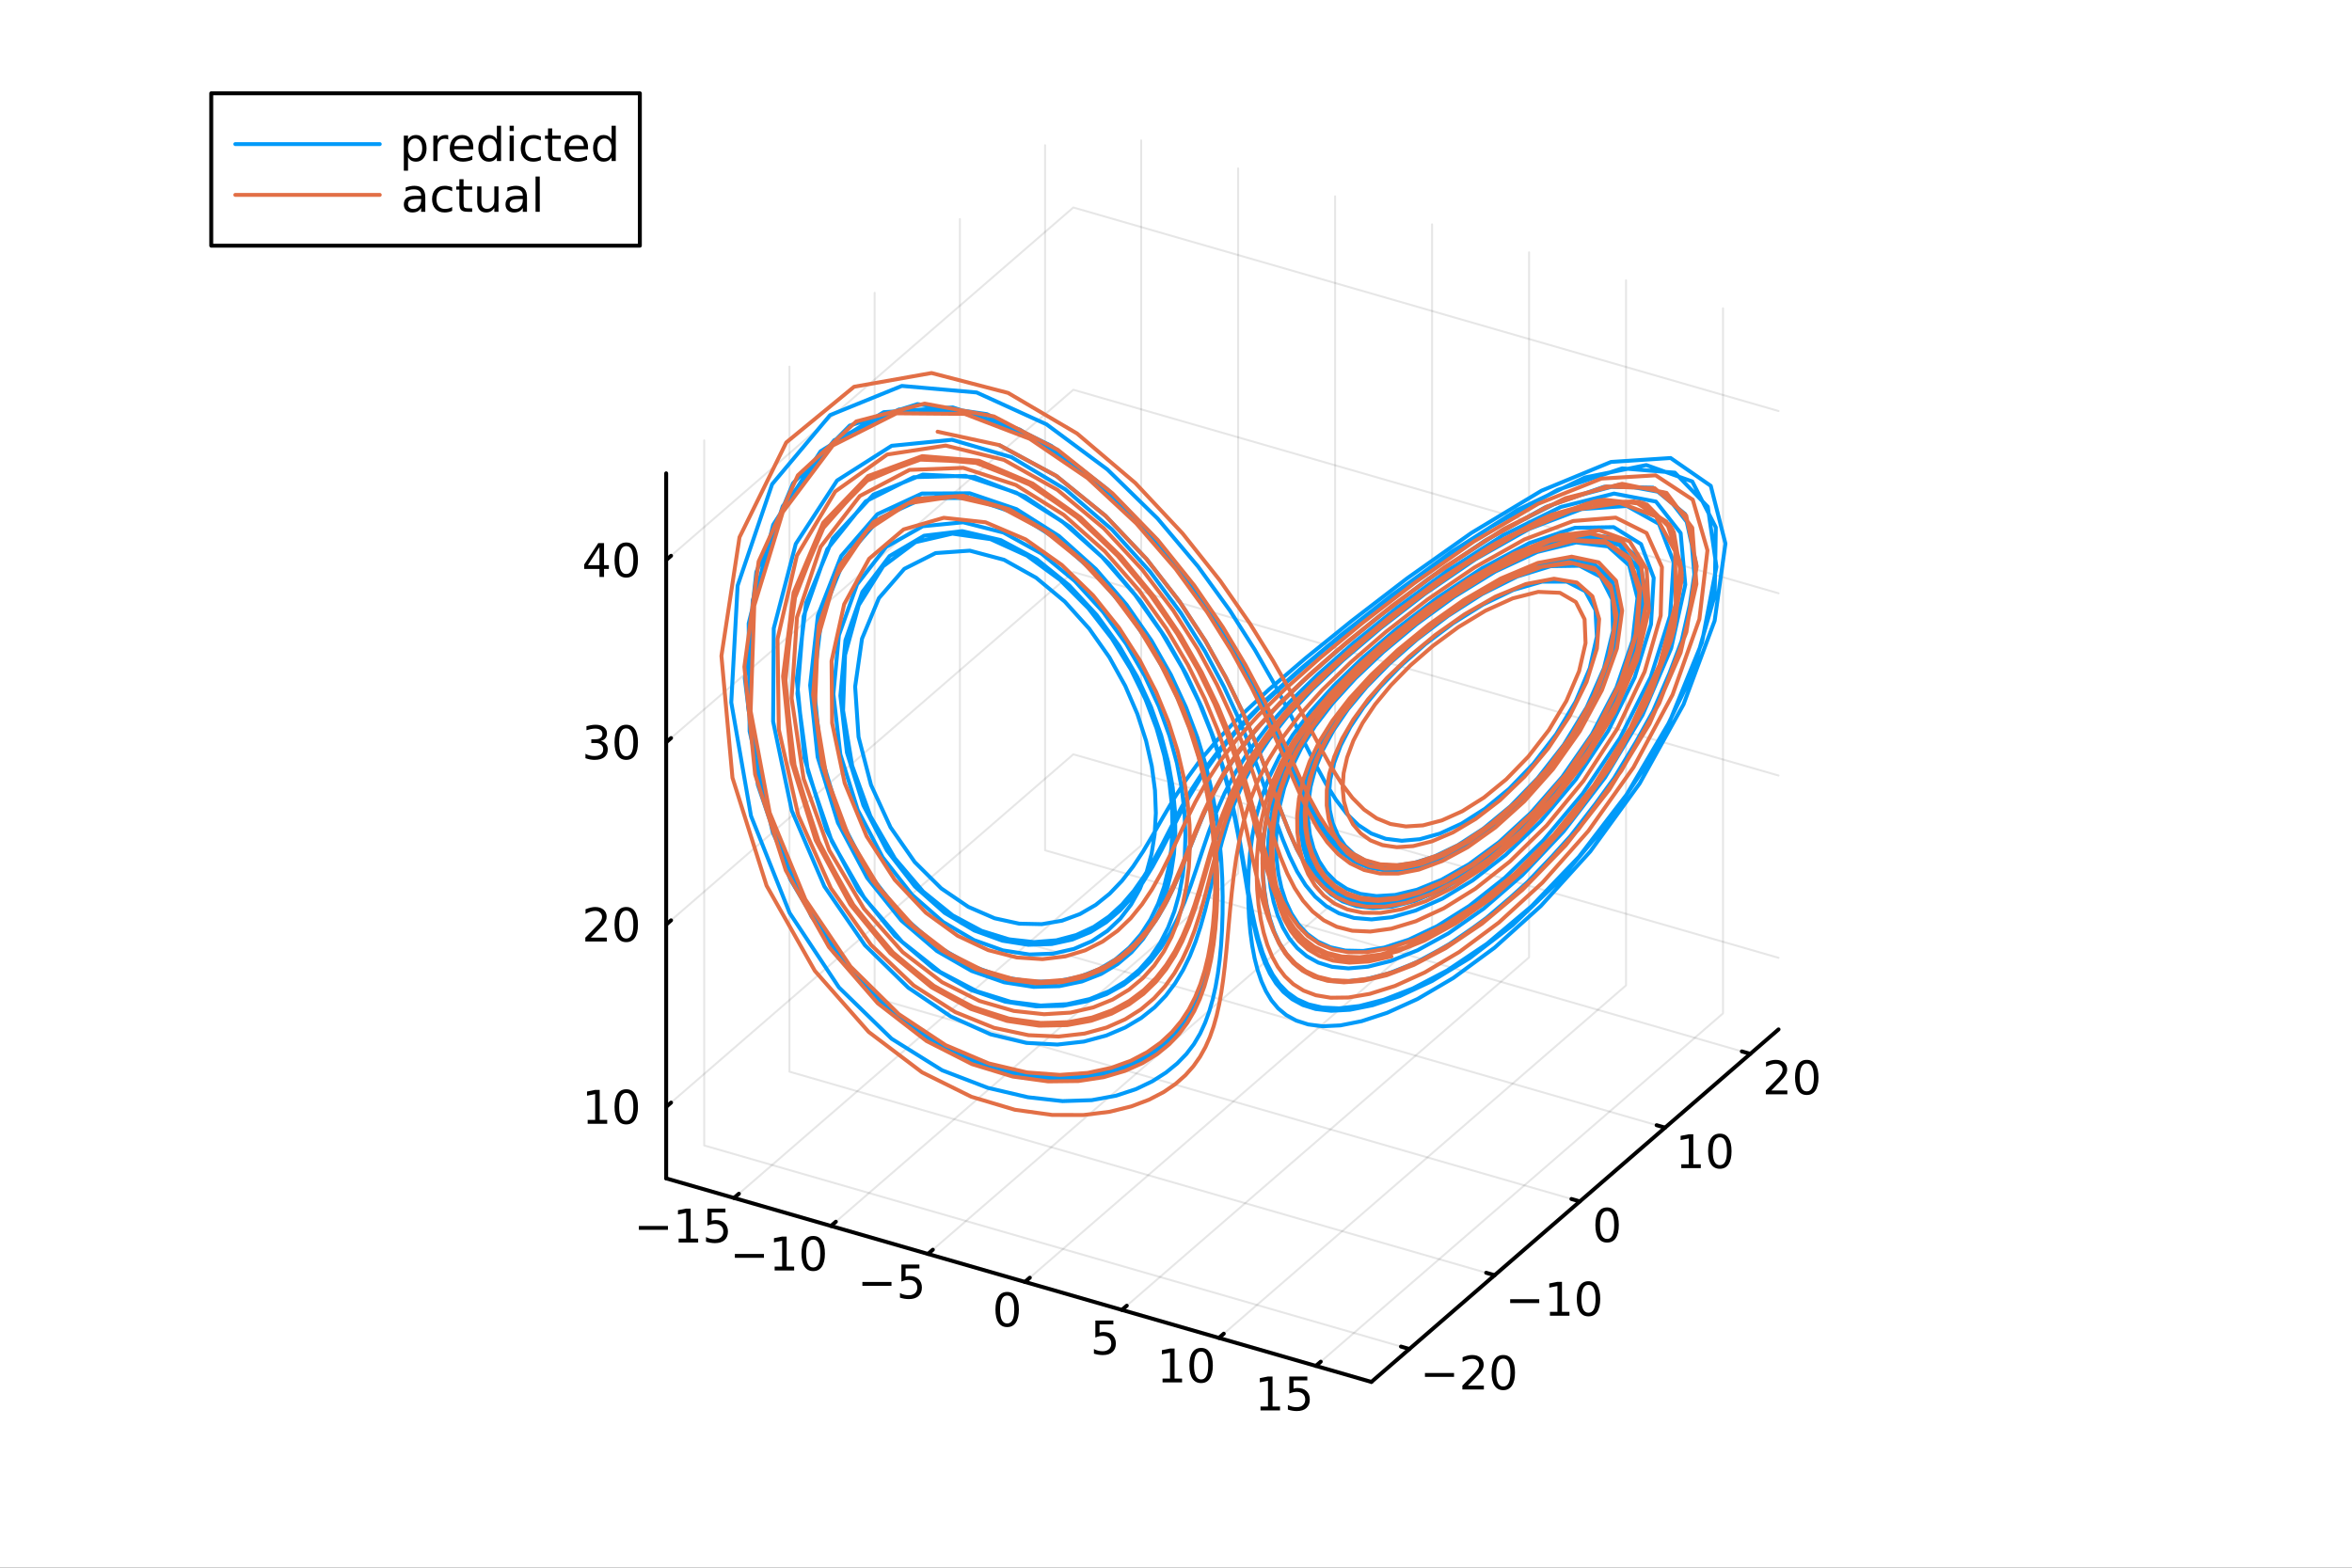 <?xml version="1.0" encoding="utf-8"?>
<svg xmlns="http://www.w3.org/2000/svg" xmlns:xlink="http://www.w3.org/1999/xlink" width="600" height="400" viewBox="0 0 2400 1600">
<rect x="0" y="0" width="2400" height="1600" fill="#333333" stroke="none"/>
<defs>
  <clipPath id="clip600">
    <rect x="0" y="0" width="2400" height="1600"/>
  </clipPath>
</defs>
<path clip-path="url(#clip600)" d="M0 1600 L2400 1600 L2400 0 L0 0  Z" fill="#ffffff" fill-rule="evenodd" fill-opacity="1"/>
<defs>
  <clipPath id="clip601">
    <rect x="141" y="47" width="2212" height="1440"/>
  </clipPath>
</defs>
<path clip-path="url(#clip601)" d="M1235.34 767.769 L1235.34 737.645 L1258.2 722.583 L1297.78 731.279 L1297.78 761.403 L1274.93 776.465 L1235.34 767.769  Z" fill="#ffffff" fill-rule="evenodd" fill-opacity="1"/>
<polyline clip-path="url(#clip601)" style="stroke:#000000; stroke-linecap:round; stroke-linejoin:round; stroke-width:2; stroke-opacity:0.1; fill:none" points="748.97,1222.66 1164.43,862.856 1164.43,143.255 "/>
<polyline clip-path="url(#clip601)" style="stroke:#000000; stroke-linecap:round; stroke-linejoin:round; stroke-width:2; stroke-opacity:0.1; fill:none" points="847.927,1251.22 1263.39,891.423 1263.39,171.821 "/>
<polyline clip-path="url(#clip601)" style="stroke:#000000; stroke-linecap:round; stroke-linejoin:round; stroke-width:2; stroke-opacity:0.1; fill:none" points="946.884,1279.79 1362.35,919.989 1362.35,200.387 "/>
<polyline clip-path="url(#clip601)" style="stroke:#000000; stroke-linecap:round; stroke-linejoin:round; stroke-width:2; stroke-opacity:0.1; fill:none" points="1045.84,1308.36 1461.3,948.556 1461.3,228.954 "/>
<polyline clip-path="url(#clip601)" style="stroke:#000000; stroke-linecap:round; stroke-linejoin:round; stroke-width:2; stroke-opacity:0.1; fill:none" points="1144.8,1336.92 1560.26,977.122 1560.26,257.52 "/>
<polyline clip-path="url(#clip601)" style="stroke:#000000; stroke-linecap:round; stroke-linejoin:round; stroke-width:2; stroke-opacity:0.1; fill:none" points="1243.76,1365.49 1659.22,1005.69 1659.22,286.087 "/>
<polyline clip-path="url(#clip601)" style="stroke:#000000; stroke-linecap:round; stroke-linejoin:round; stroke-width:2; stroke-opacity:0.1; fill:none" points="1342.71,1394.06 1758.17,1034.26 1758.17,314.653 "/>
<polyline clip-path="url(#clip601)" style="stroke:#000000; stroke-linecap:round; stroke-linejoin:round; stroke-width:2; stroke-opacity:0.1; fill:none" points="1438.19,1376.8 718.583,1169.07 718.583,449.469 "/>
<polyline clip-path="url(#clip601)" style="stroke:#000000; stroke-linecap:round; stroke-linejoin:round; stroke-width:2; stroke-opacity:0.1; fill:none" points="1525.15,1301.49 805.544,1093.76 805.544,374.159 "/>
<polyline clip-path="url(#clip601)" style="stroke:#000000; stroke-linecap:round; stroke-linejoin:round; stroke-width:2; stroke-opacity:0.1; fill:none" points="1612.11,1226.18 892.504,1018.45 892.504,298.849 "/>
<polyline clip-path="url(#clip601)" style="stroke:#000000; stroke-linecap:round; stroke-linejoin:round; stroke-width:2; stroke-opacity:0.1; fill:none" points="1699.07,1150.87 979.464,943.141 979.464,223.539 "/>
<polyline clip-path="url(#clip601)" style="stroke:#000000; stroke-linecap:round; stroke-linejoin:round; stroke-width:2; stroke-opacity:0.1; fill:none" points="1786.03,1075.56 1066.42,867.831 1066.42,148.229 "/>
<polyline clip-path="url(#clip601)" style="stroke:#000000; stroke-linecap:round; stroke-linejoin:round; stroke-width:2; stroke-opacity:0.1; fill:none" points="679.772,1129.64 1095.23,769.837 1814.84,977.568 "/>
<polyline clip-path="url(#clip601)" style="stroke:#000000; stroke-linecap:round; stroke-linejoin:round; stroke-width:2; stroke-opacity:0.1; fill:none" points="679.772,943.614 1095.23,583.813 1814.84,791.544 "/>
<polyline clip-path="url(#clip601)" style="stroke:#000000; stroke-linecap:round; stroke-linejoin:round; stroke-width:2; stroke-opacity:0.1; fill:none" points="679.772,757.59 1095.23,397.789 1814.84,605.52 "/>
<polyline clip-path="url(#clip601)" style="stroke:#000000; stroke-linecap:round; stroke-linejoin:round; stroke-width:2; stroke-opacity:0.1; fill:none" points="679.772,571.565 1095.23,211.764 1814.84,419.496 "/>
<polyline clip-path="url(#clip600)" style="stroke:#000000; stroke-linecap:round; stroke-linejoin:round; stroke-width:4; stroke-opacity:1; fill:none" points="679.772,1202.68 1399.37,1410.41 "/>
<polyline clip-path="url(#clip600)" style="stroke:#000000; stroke-linecap:round; stroke-linejoin:round; stroke-width:4; stroke-opacity:1; fill:none" points="748.97,1222.66 753.955,1218.34 "/>
<polyline clip-path="url(#clip600)" style="stroke:#000000; stroke-linecap:round; stroke-linejoin:round; stroke-width:4; stroke-opacity:1; fill:none" points="847.927,1251.22 852.912,1246.91 "/>
<polyline clip-path="url(#clip600)" style="stroke:#000000; stroke-linecap:round; stroke-linejoin:round; stroke-width:4; stroke-opacity:1; fill:none" points="946.884,1279.79 951.869,1275.47 "/>
<polyline clip-path="url(#clip600)" style="stroke:#000000; stroke-linecap:round; stroke-linejoin:round; stroke-width:4; stroke-opacity:1; fill:none" points="1045.84,1308.36 1050.83,1304.04 "/>
<polyline clip-path="url(#clip600)" style="stroke:#000000; stroke-linecap:round; stroke-linejoin:round; stroke-width:4; stroke-opacity:1; fill:none" points="1144.8,1336.92 1149.78,1332.61 "/>
<polyline clip-path="url(#clip600)" style="stroke:#000000; stroke-linecap:round; stroke-linejoin:round; stroke-width:4; stroke-opacity:1; fill:none" points="1243.76,1365.49 1248.74,1361.17 "/>
<polyline clip-path="url(#clip600)" style="stroke:#000000; stroke-linecap:round; stroke-linejoin:round; stroke-width:4; stroke-opacity:1; fill:none" points="1342.71,1394.06 1347.7,1389.74 "/>
<path clip-path="url(#clip600)" d="M651.911 1251.24 L681.586 1251.24 L681.586 1255.17 L651.911 1255.17 L651.911 1251.24 Z" fill="#000000" fill-rule="nonzero" fill-opacity="1" /><path clip-path="url(#clip600)" d="M692.489 1264.13 L700.128 1264.13 L700.128 1237.77 L691.818 1239.43 L691.818 1235.17 L700.082 1233.51 L704.758 1233.51 L704.758 1264.13 L712.396 1264.13 L712.396 1268.07 L692.489 1268.07 L692.489 1264.13 Z" fill="#000000" fill-rule="nonzero" fill-opacity="1" /><path clip-path="url(#clip600)" d="M721.887 1233.51 L740.244 1233.51 L740.244 1237.44 L726.17 1237.44 L726.17 1245.91 Q727.188 1245.57 728.207 1245.4 Q729.225 1245.22 730.244 1245.22 Q736.031 1245.22 739.41 1248.39 Q742.79 1251.56 742.79 1256.98 Q742.79 1262.56 739.318 1265.66 Q735.845 1268.74 729.526 1268.74 Q727.35 1268.74 725.082 1268.37 Q722.836 1268 720.429 1267.26 L720.429 1262.56 Q722.512 1263.69 724.734 1264.25 Q726.957 1264.8 729.433 1264.8 Q733.438 1264.8 735.776 1262.7 Q738.114 1260.59 738.114 1256.98 Q738.114 1253.37 735.776 1251.26 Q733.438 1249.15 729.433 1249.15 Q727.558 1249.15 725.683 1249.57 Q723.832 1249.99 721.887 1250.87 L721.887 1233.51 Z" fill="#000000" fill-rule="nonzero" fill-opacity="1" /><path clip-path="url(#clip600)" d="M749.872 1279.8 L779.548 1279.8 L779.548 1283.74 L749.872 1283.74 L749.872 1279.8 Z" fill="#000000" fill-rule="nonzero" fill-opacity="1" /><path clip-path="url(#clip600)" d="M790.451 1292.7 L798.09 1292.7 L798.09 1266.33 L789.78 1268 L789.78 1263.74 L798.043 1262.07 L802.719 1262.07 L802.719 1292.7 L810.358 1292.7 L810.358 1296.63 L790.451 1296.63 L790.451 1292.7 Z" fill="#000000" fill-rule="nonzero" fill-opacity="1" /><path clip-path="url(#clip600)" d="M829.803 1265.15 Q826.191 1265.15 824.363 1268.72 Q822.557 1272.26 822.557 1279.39 Q822.557 1286.49 824.363 1290.06 Q826.191 1293.6 829.803 1293.6 Q833.437 1293.6 835.242 1290.06 Q837.071 1286.49 837.071 1279.39 Q837.071 1272.26 835.242 1268.72 Q833.437 1265.15 829.803 1265.15 M829.803 1261.45 Q835.613 1261.45 838.668 1266.05 Q841.747 1270.64 841.747 1279.39 Q841.747 1288.11 838.668 1292.72 Q835.613 1297.3 829.803 1297.3 Q823.992 1297.3 820.914 1292.72 Q817.858 1288.11 817.858 1279.39 Q817.858 1270.64 820.914 1266.05 Q823.992 1261.45 829.803 1261.45 Z" fill="#000000" fill-rule="nonzero" fill-opacity="1" /><path clip-path="url(#clip600)" d="M879.987 1308.37 L909.663 1308.37 L909.663 1312.31 L879.987 1312.31 L879.987 1308.37 Z" fill="#000000" fill-rule="nonzero" fill-opacity="1" /><path clip-path="url(#clip600)" d="M919.801 1290.64 L938.158 1290.64 L938.158 1294.57 L924.084 1294.57 L924.084 1303.05 Q925.102 1302.7 926.121 1302.54 Q927.139 1302.35 928.158 1302.35 Q933.945 1302.35 937.324 1305.52 Q940.704 1308.69 940.704 1314.11 Q940.704 1319.69 937.232 1322.79 Q933.76 1325.87 927.44 1325.87 Q925.264 1325.87 922.996 1325.5 Q920.75 1325.13 918.343 1324.39 L918.343 1319.69 Q920.426 1320.82 922.649 1321.38 Q924.871 1321.94 927.348 1321.94 Q931.352 1321.94 933.69 1319.83 Q936.028 1317.72 936.028 1314.11 Q936.028 1310.5 933.69 1308.39 Q931.352 1306.29 927.348 1306.29 Q925.473 1306.29 923.598 1306.7 Q921.746 1307.12 919.801 1308 L919.801 1290.64 Z" fill="#000000" fill-rule="nonzero" fill-opacity="1" /><path clip-path="url(#clip600)" d="M1027.72 1322.28 Q1024.11 1322.28 1022.28 1325.85 Q1020.47 1329.39 1020.47 1336.52 Q1020.47 1343.63 1022.28 1347.19 Q1024.11 1350.73 1027.72 1350.73 Q1031.35 1350.73 1033.16 1347.19 Q1034.99 1343.63 1034.99 1336.52 Q1034.99 1329.39 1033.16 1325.85 Q1031.35 1322.28 1027.72 1322.28 M1027.72 1318.58 Q1033.53 1318.58 1036.58 1323.19 Q1039.66 1327.77 1039.66 1336.52 Q1039.66 1345.25 1036.58 1349.85 Q1033.53 1354.44 1027.72 1354.44 Q1021.91 1354.44 1018.83 1349.85 Q1015.77 1345.25 1015.77 1336.52 Q1015.77 1327.77 1018.83 1323.19 Q1021.91 1318.58 1027.72 1318.58 Z" fill="#000000" fill-rule="nonzero" fill-opacity="1" /><path clip-path="url(#clip600)" d="M1117.72 1347.77 L1136.07 1347.77 L1136.07 1351.71 L1122 1351.71 L1122 1360.18 Q1123.02 1359.83 1124.04 1359.67 Q1125.05 1359.49 1126.07 1359.49 Q1131.86 1359.49 1135.24 1362.66 Q1138.62 1365.83 1138.62 1371.24 Q1138.62 1376.82 1135.15 1379.92 Q1131.67 1383 1125.35 1383 Q1123.18 1383 1120.91 1382.63 Q1118.66 1382.26 1116.26 1381.52 L1116.26 1376.82 Q1118.34 1377.96 1120.56 1378.51 Q1122.79 1379.07 1125.26 1379.07 Q1129.27 1379.07 1131.6 1376.96 Q1133.94 1374.86 1133.94 1371.24 Q1133.94 1367.63 1131.6 1365.53 Q1129.27 1363.42 1125.26 1363.42 Q1123.39 1363.42 1121.51 1363.84 Q1119.66 1364.25 1117.72 1365.13 L1117.72 1347.77 Z" fill="#000000" fill-rule="nonzero" fill-opacity="1" /><path clip-path="url(#clip600)" d="M1186.28 1406.96 L1193.92 1406.96 L1193.92 1380.6 L1185.61 1382.26 L1185.61 1378.01 L1193.87 1376.34 L1198.55 1376.34 L1198.55 1406.96 L1206.19 1406.96 L1206.19 1410.9 L1186.28 1410.9 L1186.28 1406.96 Z" fill="#000000" fill-rule="nonzero" fill-opacity="1" /><path clip-path="url(#clip600)" d="M1225.63 1379.42 Q1222.02 1379.42 1220.19 1382.98 Q1218.39 1386.52 1218.39 1393.65 Q1218.39 1400.76 1220.19 1404.32 Q1222.02 1407.87 1225.63 1407.87 Q1229.27 1407.87 1231.07 1404.32 Q1232.9 1400.76 1232.9 1393.65 Q1232.9 1386.52 1231.07 1382.98 Q1229.27 1379.42 1225.63 1379.42 M1225.63 1375.71 Q1231.44 1375.71 1234.5 1380.32 Q1237.58 1384.9 1237.58 1393.65 Q1237.58 1402.38 1234.5 1406.99 Q1231.44 1411.57 1225.63 1411.57 Q1219.82 1411.57 1216.74 1406.99 Q1213.69 1402.38 1213.69 1393.65 Q1213.69 1384.9 1216.74 1380.32 Q1219.82 1375.71 1225.63 1375.71 Z" fill="#000000" fill-rule="nonzero" fill-opacity="1" /><path clip-path="url(#clip600)" d="M1286.23 1435.53 L1293.87 1435.53 L1293.87 1409.16 L1285.56 1410.83 L1285.56 1406.57 L1293.82 1404.91 L1298.5 1404.91 L1298.5 1435.53 L1306.14 1435.53 L1306.14 1439.47 L1286.23 1439.47 L1286.23 1435.53 Z" fill="#000000" fill-rule="nonzero" fill-opacity="1" /><path clip-path="url(#clip600)" d="M1315.63 1404.91 L1333.99 1404.91 L1333.99 1408.84 L1319.91 1408.84 L1319.91 1417.31 Q1320.93 1416.97 1321.95 1416.8 Q1322.97 1416.62 1323.99 1416.62 Q1329.77 1416.62 1333.15 1419.79 Q1336.53 1422.96 1336.53 1428.38 Q1336.53 1433.96 1333.06 1437.06 Q1329.59 1440.14 1323.27 1440.14 Q1321.09 1440.14 1318.82 1439.77 Q1316.58 1439.4 1314.17 1438.66 L1314.17 1433.96 Q1316.25 1435.09 1318.48 1435.65 Q1320.7 1436.2 1323.18 1436.2 Q1327.18 1436.2 1329.52 1434.09 Q1331.86 1431.99 1331.86 1428.38 Q1331.86 1424.77 1329.52 1422.66 Q1327.18 1420.55 1323.18 1420.55 Q1321.3 1420.55 1319.43 1420.97 Q1317.57 1421.39 1315.63 1422.27 L1315.63 1404.91 Z" fill="#000000" fill-rule="nonzero" fill-opacity="1" /><polyline clip-path="url(#clip600)" style="stroke:#000000; stroke-linecap:round; stroke-linejoin:round; stroke-width:4; stroke-opacity:1; fill:none" points="1399.37,1410.41 1814.84,1050.61 "/>
<polyline clip-path="url(#clip600)" style="stroke:#000000; stroke-linecap:round; stroke-linejoin:round; stroke-width:4; stroke-opacity:1; fill:none" points="1438.19,1376.8 1429.55,1374.31 "/>
<polyline clip-path="url(#clip600)" style="stroke:#000000; stroke-linecap:round; stroke-linejoin:round; stroke-width:4; stroke-opacity:1; fill:none" points="1525.15,1301.49 1516.51,1299 "/>
<polyline clip-path="url(#clip600)" style="stroke:#000000; stroke-linecap:round; stroke-linejoin:round; stroke-width:4; stroke-opacity:1; fill:none" points="1612.11,1226.18 1603.47,1223.69 "/>
<polyline clip-path="url(#clip600)" style="stroke:#000000; stroke-linecap:round; stroke-linejoin:round; stroke-width:4; stroke-opacity:1; fill:none" points="1699.07,1150.87 1690.43,1148.38 "/>
<polyline clip-path="url(#clip600)" style="stroke:#000000; stroke-linecap:round; stroke-linejoin:round; stroke-width:4; stroke-opacity:1; fill:none" points="1786.03,1075.56 1777.39,1073.07 "/>
<path clip-path="url(#clip600)" d="M1454.03 1401.3 L1483.71 1401.3 L1483.71 1405.24 L1454.03 1405.24 L1454.03 1401.3 Z" fill="#000000" fill-rule="nonzero" fill-opacity="1" /><path clip-path="url(#clip600)" d="M1497.83 1414.19 L1514.15 1414.19 L1514.15 1418.13 L1492.21 1418.13 L1492.21 1414.19 Q1494.87 1411.44 1499.45 1406.81 Q1504.06 1402.16 1505.24 1400.81 Q1507.48 1398.29 1508.36 1396.55 Q1509.27 1394.8 1509.27 1393.11 Q1509.27 1390.35 1507.32 1388.61 Q1505.4 1386.88 1502.3 1386.88 Q1500.1 1386.88 1497.64 1387.64 Q1495.21 1388.41 1492.44 1389.96 L1492.44 1385.24 Q1495.26 1384.1 1497.71 1383.52 Q1500.17 1382.94 1502.21 1382.94 Q1507.58 1382.94 1510.77 1385.63 Q1513.96 1388.31 1513.96 1392.8 Q1513.96 1394.93 1513.15 1396.86 Q1512.37 1398.75 1510.26 1401.35 Q1509.68 1402.02 1506.58 1405.24 Q1503.48 1408.43 1497.83 1414.19 Z" fill="#000000" fill-rule="nonzero" fill-opacity="1" /><path clip-path="url(#clip600)" d="M1533.96 1386.65 Q1530.35 1386.65 1528.52 1390.21 Q1526.72 1393.75 1526.72 1400.88 Q1526.72 1407.99 1528.52 1411.55 Q1530.35 1415.1 1533.96 1415.1 Q1537.6 1415.1 1539.4 1411.55 Q1541.23 1407.99 1541.23 1400.88 Q1541.23 1393.75 1539.4 1390.21 Q1537.6 1386.65 1533.96 1386.65 M1533.96 1382.94 Q1539.77 1382.94 1542.83 1387.55 Q1545.91 1392.13 1545.91 1400.88 Q1545.91 1409.61 1542.83 1414.22 Q1539.77 1418.8 1533.96 1418.8 Q1528.15 1418.8 1525.08 1414.22 Q1522.02 1409.61 1522.02 1400.88 Q1522.02 1392.13 1525.08 1387.55 Q1528.15 1382.94 1533.96 1382.94 Z" fill="#000000" fill-rule="nonzero" fill-opacity="1" /><path clip-path="url(#clip600)" d="M1540.99 1325.99 L1570.67 1325.99 L1570.67 1329.93 L1540.99 1329.93 L1540.99 1325.99 Z" fill="#000000" fill-rule="nonzero" fill-opacity="1" /><path clip-path="url(#clip600)" d="M1581.57 1338.88 L1589.21 1338.88 L1589.21 1312.52 L1580.9 1314.18 L1580.9 1309.93 L1589.17 1308.26 L1593.84 1308.26 L1593.84 1338.88 L1601.48 1338.88 L1601.48 1342.82 L1581.57 1342.82 L1581.57 1338.88 Z" fill="#000000" fill-rule="nonzero" fill-opacity="1" /><path clip-path="url(#clip600)" d="M1620.92 1311.34 Q1617.31 1311.34 1615.48 1314.9 Q1613.68 1318.44 1613.68 1325.57 Q1613.68 1332.68 1615.48 1336.24 Q1617.31 1339.79 1620.92 1339.79 Q1624.56 1339.79 1626.36 1336.24 Q1628.19 1332.68 1628.19 1325.57 Q1628.19 1318.44 1626.36 1314.9 Q1624.56 1311.34 1620.92 1311.34 M1620.92 1307.63 Q1626.73 1307.63 1629.79 1312.24 Q1632.87 1316.82 1632.87 1325.57 Q1632.87 1334.3 1629.79 1338.91 Q1626.73 1343.49 1620.92 1343.49 Q1615.11 1343.49 1612.04 1338.91 Q1608.98 1334.3 1608.98 1325.57 Q1608.98 1316.82 1612.04 1312.24 Q1615.11 1307.63 1620.92 1307.63 Z" fill="#000000" fill-rule="nonzero" fill-opacity="1" /><path clip-path="url(#clip600)" d="M1639.9 1236.03 Q1636.29 1236.03 1634.46 1239.59 Q1632.65 1243.13 1632.65 1250.26 Q1632.65 1257.37 1634.46 1260.93 Q1636.29 1264.48 1639.9 1264.48 Q1643.53 1264.48 1645.34 1260.93 Q1647.17 1257.37 1647.17 1250.26 Q1647.17 1243.13 1645.34 1239.59 Q1643.53 1236.03 1639.9 1236.03 M1639.9 1232.32 Q1645.71 1232.32 1648.76 1236.93 Q1651.84 1241.51 1651.84 1250.26 Q1651.84 1258.99 1648.76 1263.6 Q1645.71 1268.18 1639.9 1268.18 Q1634.09 1268.18 1631.01 1263.6 Q1627.95 1258.99 1627.95 1250.26 Q1627.95 1241.51 1631.01 1236.93 Q1634.09 1232.32 1639.9 1232.32 Z" fill="#000000" fill-rule="nonzero" fill-opacity="1" /><path clip-path="url(#clip600)" d="M1715.59 1188.26 L1723.22 1188.26 L1723.22 1161.9 L1714.91 1163.57 L1714.91 1159.31 L1723.18 1157.64 L1727.85 1157.64 L1727.85 1188.26 L1735.49 1188.26 L1735.49 1192.2 L1715.59 1192.2 L1715.59 1188.26 Z" fill="#000000" fill-rule="nonzero" fill-opacity="1" /><path clip-path="url(#clip600)" d="M1754.94 1160.72 Q1751.33 1160.72 1749.5 1164.28 Q1747.69 1167.82 1747.69 1174.95 Q1747.69 1182.06 1749.5 1185.63 Q1751.33 1189.17 1754.94 1189.17 Q1758.57 1189.17 1760.38 1185.63 Q1762.21 1182.06 1762.21 1174.95 Q1762.21 1167.82 1760.38 1164.28 Q1758.57 1160.72 1754.94 1160.72 M1754.94 1157.01 Q1760.75 1157.01 1763.8 1161.62 Q1766.88 1166.2 1766.88 1174.95 Q1766.88 1183.68 1763.8 1188.29 Q1760.75 1192.87 1754.94 1192.87 Q1749.13 1192.87 1746.05 1188.29 Q1742.99 1183.68 1742.99 1174.95 Q1742.99 1166.2 1746.05 1161.62 Q1749.13 1157.01 1754.94 1157.01 Z" fill="#000000" fill-rule="nonzero" fill-opacity="1" /><path clip-path="url(#clip600)" d="M1807.5 1112.95 L1823.82 1112.95 L1823.82 1116.89 L1801.88 1116.89 L1801.88 1112.95 Q1804.54 1110.2 1809.12 1105.57 Q1813.73 1100.92 1814.91 1099.57 Q1817.15 1097.05 1818.03 1095.32 Q1818.94 1093.56 1818.94 1091.87 Q1818.94 1089.11 1816.99 1087.38 Q1815.07 1085.64 1811.97 1085.64 Q1809.77 1085.64 1807.31 1086.4 Q1804.88 1087.17 1802.11 1088.72 L1802.11 1084 Q1804.93 1082.86 1807.38 1082.28 Q1809.84 1081.7 1811.88 1081.7 Q1817.25 1081.7 1820.44 1084.39 Q1823.63 1087.07 1823.63 1091.57 Q1823.63 1093.7 1822.82 1095.62 Q1822.04 1097.51 1819.93 1100.11 Q1819.35 1100.78 1816.25 1104 Q1813.15 1107.19 1807.5 1112.95 Z" fill="#000000" fill-rule="nonzero" fill-opacity="1" /><path clip-path="url(#clip600)" d="M1843.63 1085.41 Q1840.02 1085.41 1838.19 1088.97 Q1836.39 1092.51 1836.39 1099.64 Q1836.39 1106.75 1838.19 1110.32 Q1840.02 1113.86 1843.63 1113.86 Q1847.27 1113.86 1849.07 1110.32 Q1850.9 1106.75 1850.9 1099.64 Q1850.9 1092.51 1849.07 1088.97 Q1847.27 1085.41 1843.63 1085.41 M1843.63 1081.7 Q1849.44 1081.7 1852.5 1086.31 Q1855.58 1090.89 1855.58 1099.64 Q1855.58 1108.37 1852.5 1112.98 Q1849.44 1117.56 1843.63 1117.56 Q1837.82 1117.56 1834.75 1112.98 Q1831.69 1108.37 1831.69 1099.64 Q1831.69 1090.89 1834.75 1086.31 Q1837.82 1081.7 1843.63 1081.7 Z" fill="#000000" fill-rule="nonzero" fill-opacity="1" /><polyline clip-path="url(#clip600)" style="stroke:#000000; stroke-linecap:round; stroke-linejoin:round; stroke-width:4; stroke-opacity:1; fill:none" points="679.772,1202.68 679.772,483.08 "/>
<polyline clip-path="url(#clip600)" style="stroke:#000000; stroke-linecap:round; stroke-linejoin:round; stroke-width:4; stroke-opacity:1; fill:none" points="679.772,1129.64 684.758,1125.32 "/>
<polyline clip-path="url(#clip600)" style="stroke:#000000; stroke-linecap:round; stroke-linejoin:round; stroke-width:4; stroke-opacity:1; fill:none" points="679.772,943.614 684.758,939.296 "/>
<polyline clip-path="url(#clip600)" style="stroke:#000000; stroke-linecap:round; stroke-linejoin:round; stroke-width:4; stroke-opacity:1; fill:none" points="679.772,757.59 684.758,753.272 "/>
<polyline clip-path="url(#clip600)" style="stroke:#000000; stroke-linecap:round; stroke-linejoin:round; stroke-width:4; stroke-opacity:1; fill:none" points="679.772,571.565 684.758,567.248 "/>
<path clip-path="url(#clip600)" d="M599.676 1142.98 L607.315 1142.98 L607.315 1116.62 L599.005 1118.28 L599.005 1114.02 L607.269 1112.36 L611.945 1112.36 L611.945 1142.98 L619.584 1142.98 L619.584 1146.92 L599.676 1146.92 L599.676 1142.98 Z" fill="#000000" fill-rule="nonzero" fill-opacity="1" /><path clip-path="url(#clip600)" d="M639.028 1115.44 Q635.417 1115.44 633.588 1119 Q631.783 1122.54 631.783 1129.67 Q631.783 1136.78 633.588 1140.34 Q635.417 1143.89 639.028 1143.89 Q642.662 1143.89 644.468 1140.34 Q646.296 1136.78 646.296 1129.67 Q646.296 1122.54 644.468 1119 Q642.662 1115.44 639.028 1115.44 M639.028 1111.73 Q644.838 1111.73 647.894 1116.34 Q650.972 1120.92 650.972 1129.67 Q650.972 1138.4 647.894 1143.01 Q644.838 1147.59 639.028 1147.59 Q633.218 1147.59 630.139 1143.01 Q627.084 1138.4 627.084 1129.67 Q627.084 1120.92 630.139 1116.34 Q633.218 1111.73 639.028 1111.73 Z" fill="#000000" fill-rule="nonzero" fill-opacity="1" /><path clip-path="url(#clip600)" d="M602.894 956.959 L619.213 956.959 L619.213 960.894 L597.269 960.894 L597.269 956.959 Q599.931 954.204 604.514 949.574 Q609.121 944.922 610.301 943.579 Q612.547 941.056 613.426 939.32 Q614.329 937.561 614.329 935.871 Q614.329 933.116 612.385 931.38 Q610.463 929.644 607.361 929.644 Q605.162 929.644 602.709 930.408 Q600.278 931.172 597.5 932.723 L597.5 928.001 Q600.324 926.866 602.778 926.288 Q605.232 925.709 607.269 925.709 Q612.639 925.709 615.834 928.394 Q619.028 931.079 619.028 935.57 Q619.028 937.7 618.218 939.621 Q617.431 941.519 615.324 944.112 Q614.746 944.783 611.644 948 Q608.542 951.195 602.894 956.959 Z" fill="#000000" fill-rule="nonzero" fill-opacity="1" /><path clip-path="url(#clip600)" d="M639.028 929.413 Q635.417 929.413 633.588 932.977 Q631.783 936.519 631.783 943.649 Q631.783 950.755 633.588 954.32 Q635.417 957.861 639.028 957.861 Q642.662 957.861 644.468 954.32 Q646.296 950.755 646.296 943.649 Q646.296 936.519 644.468 932.977 Q642.662 929.413 639.028 929.413 M639.028 925.709 Q644.838 925.709 647.894 930.315 Q650.972 934.899 650.972 943.649 Q650.972 952.375 647.894 956.982 Q644.838 961.565 639.028 961.565 Q633.218 961.565 630.139 956.982 Q627.084 952.375 627.084 943.649 Q627.084 934.899 630.139 930.315 Q633.218 925.709 639.028 925.709 Z" fill="#000000" fill-rule="nonzero" fill-opacity="1" /><path clip-path="url(#clip600)" d="M613.033 756.235 Q616.389 756.953 618.264 759.222 Q620.162 761.49 620.162 764.823 Q620.162 769.939 616.644 772.74 Q613.125 775.541 606.644 775.541 Q604.468 775.541 602.153 775.101 Q599.861 774.684 597.408 773.828 L597.408 769.314 Q599.352 770.448 601.667 771.027 Q603.982 771.606 606.505 771.606 Q610.903 771.606 613.195 769.87 Q615.51 768.134 615.51 764.823 Q615.51 761.768 613.357 760.055 Q611.227 758.319 607.408 758.319 L603.38 758.319 L603.38 754.476 L607.593 754.476 Q611.042 754.476 612.871 753.11 Q614.699 751.722 614.699 749.129 Q614.699 746.467 612.801 745.055 Q610.926 743.62 607.408 743.62 Q605.486 743.62 603.287 744.036 Q601.088 744.453 598.449 745.333 L598.449 741.166 Q601.111 740.425 603.426 740.055 Q605.764 739.685 607.824 739.685 Q613.148 739.685 616.25 742.115 Q619.352 744.523 619.352 748.643 Q619.352 751.513 617.709 753.504 Q616.065 755.472 613.033 756.235 Z" fill="#000000" fill-rule="nonzero" fill-opacity="1" /><path clip-path="url(#clip600)" d="M639.028 743.388 Q635.417 743.388 633.588 746.953 Q631.783 750.495 631.783 757.624 Q631.783 764.731 633.588 768.296 Q635.417 771.837 639.028 771.837 Q642.662 771.837 644.468 768.296 Q646.296 764.731 646.296 757.624 Q646.296 750.495 644.468 746.953 Q642.662 743.388 639.028 743.388 M639.028 739.685 Q644.838 739.685 647.894 744.291 Q650.972 748.874 650.972 757.624 Q650.972 766.351 647.894 770.958 Q644.838 775.541 639.028 775.541 Q633.218 775.541 630.139 770.958 Q627.084 766.351 627.084 757.624 Q627.084 748.874 630.139 744.291 Q633.218 739.685 639.028 739.685 Z" fill="#000000" fill-rule="nonzero" fill-opacity="1" /><path clip-path="url(#clip600)" d="M611.713 558.359 L599.908 576.808 L611.713 576.808 L611.713 558.359 M610.486 554.285 L616.366 554.285 L616.366 576.808 L621.297 576.808 L621.297 580.697 L616.366 580.697 L616.366 588.845 L611.713 588.845 L611.713 580.697 L596.111 580.697 L596.111 576.183 L610.486 554.285 Z" fill="#000000" fill-rule="nonzero" fill-opacity="1" /><path clip-path="url(#clip600)" d="M639.028 557.364 Q635.417 557.364 633.588 560.929 Q631.783 564.471 631.783 571.6 Q631.783 578.707 633.588 582.271 Q635.417 585.813 639.028 585.813 Q642.662 585.813 644.468 582.271 Q646.296 578.707 646.296 571.6 Q646.296 564.471 644.468 560.929 Q642.662 557.364 639.028 557.364 M639.028 553.66 Q644.838 553.66 647.894 558.267 Q650.972 562.85 650.972 571.6 Q650.972 580.327 647.894 584.933 Q644.838 589.517 639.028 589.517 Q633.218 589.517 630.139 584.933 Q627.084 580.327 627.084 571.6 Q627.084 562.85 630.139 558.267 Q633.218 553.66 639.028 553.66 Z" fill="#000000" fill-rule="nonzero" fill-opacity="1" /><polyline clip-path="url(#clip601)" style="stroke:#009af9; stroke-linecap:round; stroke-linejoin:round; stroke-width:4; stroke-opacity:1; fill:none" points="1019.87,454.475 1077.92,485.817 1128.19,526.611 1169.89,570.582 1203.51,613.847 1230.09,654.384 1250.91,691.596 1267.22,725.188 1280.15,755.471 1290.69,782.73 1299.63,807.231 1307.69,829.219 1315.4,848.895 1323.23,866.43 1331.6,881.901 1340.89,895.286 1351.47,906.509 1363.66,915.44 1377.78,921.846 1394.19,925.336 1413.24,925.364 1435.23,921.279 1460.38,912.324 1488.72,897.622 1519.99,876.236 1553.46,847.356 1587.8,810.589 1620.81,766.415 1649.49,716.677 1670.21,665.007 1679.4,616.67 1674.57,577.612 1655.19,552.813 1623.13,544.641 1582.22,552.084 1537.13,571.45 1492.09,598.105 1450.28,627.64 1413.47,657.412 1382.44,685.662 1357.1,712.109 1337.02,736.58 1321.48,759.524 1309.81,781.129 1301.32,801.695 1295.38,821.43 1291.5,840.421 1289.29,858.632 1288.47,876.044 1288.79,892.661 1290.15,908.461 1292.48,923.397 1295.76,937.412 1300.03,950.427 1305.4,962.335 1312.04,973.02 1320.1,982.373 1329.82,990.245 1341.5,996.368 1355.53,1000.34 1372.33,1001.67 1392.33,999.771 1416,993.873 1443.8,982.915 1476.09,965.517 1512.98,940.089 1554.03,905.059 1597.99,859.149 1642.32,801.934 1682.84,734.979 1713.98,662.874 1729.56,593.633 1724.78,537.272 1698.12,502.986 1652.68,494.65 1595.07,509.913 1533.02,541.156 1473.04,579.976 1419.27,619.711 1373.52,656.5 1336.03,689.262 1306.02,718.078 1282.45,743.83 1264.03,767.295 1249.58,789.223 1238.07,810.036 1228.65,829.976 1220.55,849.262 1213.19,867.922 1206.05,885.92 1198.7,903.221 1190.74,919.778 1181.87,935.492 1171.75,950.239 1160.02,963.878 1146.32,976.202 1130.3,986.886 1111.63,995.485 1089.97,1001.4 1065.02,1003.75 1036.67,1001.3 1005.06,992.685 970.781,976.25 935.011,949.875 899.77,911.781 868.073,861.196 843.747,799.04 830.788,728.873 832.297,657.208 849.479,592.515 880.883,542.844 922.667,513.316 969.818,504.917 1017.54,514.625 1062.25,537.604 1101.79,568.767 1135.25,603.91 1162.61,640.139 1184.36,675.566 1201.26,709.31 1214.11,740.923 1223.65,770.322 1230.56,797.622 1235.4,822.976 1238.65,846.54 1240.64,868.478 1241.61,888.975 1241.75,908.214 1241.2,926.331 1240.04,943.413 1238.29,959.534 1235.93,974.782 1232.89,989.253 1229.12,1003.03 1224.51,1016.19 1218.9,1028.79 1212.1,1040.86 1203.87,1052.37 1193.88,1063.18 1181.76,1073.16 1167.09,1082.25 1149.43,1090.38 1128.28,1097.22 1102.95,1101.84 1072.67,1102.72 1036.91,1097.84 995.757,1085.16 949.98,1062.48 900.883,1026.42 851.251,972.541 806.277,897.229 773.339,801.301 759.993,692.183 771.746,583.842 809.221,493.212 867.096,434.348 936.176,412.427 1007.02,422.665 1072.7,455.039 1129.59,499.048 1176.68,546.739 1214.51,593.373 1244.37,636.567 1267.76,675.59 1286.17,710.269 1300.92,740.997 1313.13,768.152 1323.72,792.049 1333.47,813.037 1343.04,831.337 1352.93,847.106 1363.6,860.368 1375.46,871.026 1388.9,878.918 1404.23,883.813 1421.7,885.366 1441.51,883.108 1463.77,876.465 1488.48,864.8 1515.34,847.495 1543.69,824.056 1572.39,794.351 1599.74,758.941 1623.5,719.351 1641.05,678.225 1649.88,639.237 1648.11,606.572 1635.14,583.933 1611.96,573.464 1580.97,575.137 1545.44,587.018 1508.56,606.207 1473.07,629.447 1440.78,654.383 1412.76,679.316 1389.36,703.371 1370.52,726.248 1355.89,747.855 1345,768.333 1337.39,787.719 1332.6,806.135 1330.24,823.648 1330.03,840.214 1331.76,855.725 1335.32,870.075 1340.65,883.151 1347.78,894.801 1356.8,904.796 1367.86,912.839 1381.17,918.582 1397,921.607 1415.58,921.377 1437.15,917.216 1461.86,908.334 1489.72,893.844 1520.43,872.826 1553.26,844.476 1586.88,808.439 1619.13,765.237 1647.08,716.695 1667.22,666.314 1676.17,619.138 1671.53,580.893 1652.78,556.406 1621.68,548.016 1581.9,554.824 1537.92,573.345 1493.85,599.153 1452.79,627.97 1416.53,657.21 1385.88,685.096 1360.8,711.303 1340.9,735.617 1325.51,758.436 1313.98,779.936 1305.64,800.388 1299.89,819.996 1296.25,838.847 1294.34,856.899 1293.9,874.119 1294.69,890.495 1296.62,906.001 1299.65,920.582 1303.78,934.163 1309.07,946.633 1315.65,957.848 1323.72,967.662 1333.47,975.924 1345.17,982.411 1359.19,986.742 1375.92,988.368 1395.78,986.634 1419.16,980.786 1446.46,969.867 1477.98,952.596 1513.78,927.487 1553.37,893.165 1595.52,848.597 1637.75,793.579 1676.07,729.772 1705.27,661.654 1719.67,596.704 1714.94,544.05 1689.76,511.916 1646.99,503.739 1592.66,517.432 1533.83,546.325 1476.63,582.865 1425.04,620.795 1380.88,656.46 1344.53,688.589 1315.34,717.163 1292.38,742.894 1274.47,766.482 1260.53,788.556 1249.57,809.554 1240.76,829.706 1233.42,849.195 1226.99,868.061 1220.97,886.315 1214.96,903.965 1208.62,920.969 1201.66,937.236 1193.79,952.691 1184.67,967.304 1173.97,981.026 1161.39,993.693 1146.59,1005.01 1129.16,1014.58 1108.68,1021.98 1084.78,1026.54 1057.15,1027.13 1025.62,1022.3 990.456,1010.22 952.502,988.556 913.35,955.225 875.667,908.395 843.294,847.298 820.901,773.814 813.019,693.525 822.593,615.351 849.736,549.657 891.241,504.809 941.616,484.386 994.874,486.88 1046.09,506.806 1092.16,538.058 1131.56,575.035 1164.05,613.921 1190.09,652.073 1210.54,688.299 1226.36,722.06 1238.46,753.183 1247.67,781.839 1254.71,808.224 1260.17,832.535 1264.54,854.95 1268.18,875.662 1271.37,894.864 1274.37,912.707 1277.39,929.281 1280.63,944.652 1284.22,958.874 1288.32,971.986 1293.1,983.988 1298.75,994.836 1305.51,1004.46 1313.62,1012.8 1323.37,1019.74 1335.14,1025.04 1349.35,1028.33 1366.49,1029.11 1387.15,1026.73 1411.99,1020.36 1441.67,1008.81 1476.68,990.482 1517.17,963.308 1562.54,925.142 1611.14,874.447 1659.84,810.887 1703.82,736.243 1736.73,655.592 1751.47,578.475 1742.62,517.203 1709.05,482.404 1655.23,478.014 1589.5,499.947 1520.94,537.915 1456.37,581.628 1399.64,624.352 1352.2,662.377 1313.84,695.34 1283.43,723.777 1259.59,748.824 1240.87,771.502 1225.96,792.688 1213.81,812.678 1203.45,831.801 1194.08,850.271 1185.06,868.018 1175.87,884.899 1166.04,900.821 1155.13,915.682 1142.82,929.263 1128.77,941.255 1112.65,951.285 1094.17,958.901 1073.1,963.506 1049.32,964.271 1022.9,960.095 994.206,949.696 963.984,931.713 933.59,904.772 905.067,868.05 880.99,821.906 864.231,768.08 857.529,710.129 862.7,653.445 879.955,604.153 907.697,567.544 942.913,546.768 981.892,542.07 1021.17,551.218 1058.1,570.899 1090.98,597.389 1119.01,627.561 1142.06,659.201 1160.38,690.766 1174.45,721.361 1184.84,750.5 1192.09,777.982 1196.66,803.79 1198.97,827.968 1199.31,850.594 1197.9,871.759 1194.86,891.565 1190.24,910.097 1184.03,927.409 1176.12,943.523 1166.36,958.415 1154.54,971.967 1140.4,983.937 1123.64,993.991 1103.93,1001.72 1080.99,1006.48 1054.6,1007.22 1024.7,1002.56 991.573,990.992 956.082,970.647 919.711,939.495 884.876,895.998 855.026,839.745 834.318,772.56 826.674,699.413 834.624,628.063 858.37,567.405 895.284,524.78 940.759,503.722 989.555,503.438 1037.19,519.631 1080.64,547.129 1118.27,580.885 1149.62,617.269 1174.92,653.706 1194.85,688.799 1210.22,721.904 1221.84,752.733 1230.45,781.338 1236.69,807.866 1241.11,832.484 1244.14,855.351 1246.09,876.641 1247.19,896.547 1247.61,915.239 1247.5,932.829 1246.95,949.395 1245.98,965.016 1244.57,979.785 1242.72,993.795 1240.39,1007.12 1237.52,1019.84 1234.02,1032.02 1229.76,1043.73 1224.59,1054.96 1218.29,1065.63 1210.59,1075.74 1201.19,1085.39 1189.8,1094.67 1176.03,1103.48 1159.3,1111.52 1138.85,1118.28 1113.99,1122.84 1084.16,1123.81 1048.91,1119.85 1007.94,1110.25 961.372,1092.36 909.799,1060.16 856.055,1007.75 805.736,931.752 766.325,832.749 746.194,716.881 752.678,597.716 787.877,494.174 847.051,423.67 920.242,393.882 996.587,400.563 1067.93,433.108 1129.9,479.078 1181.22,529.245 1222.43,578.125 1254.95,623.056 1280.43,663.125 1300.52,698.335 1316.67,729.126 1330.08,755.943 1341.79,779.157 1352.62,799.214 1363.28,816.333 1374.31,830.641 1386.15,842.116 1399.23,850.642 1413.89,856.045 1430.36,858.102 1448.76,856.498 1469.15,850.818 1491.42,840.595 1515.29,825.394 1540.09,804.949 1564.8,779.355 1587.97,749.275 1607.78,716.089 1622.23,681.958 1629.44,649.738 1628.04,622.607 1617.59,603.358 1598.83,593.66 1573.52,593.651 1544.1,602.132 1513.06,617.106 1482.62,636.179 1454.44,657.396 1429.55,679.326 1408.47,700.963 1391.3,721.889 1377.92,741.862 1368.03,760.868 1361.29,778.875 1357.37,795.869 1355.99,811.839 1356.91,826.705 1360,840.325 1365.19,852.531 1372.44,863.132 1381.78,871.889 1393.29,878.486 1407.11,882.518 1423.4,883.507 1442.24,880.919 1463.65,874.181 1487.52,862.674 1513.55,845.789 1541.08,823.041 1569.01,794.303 1595.73,760.102 1619.11,721.855 1636.65,682 1645.92,643.947 1645.09,611.662 1633.46,588.75 1611.82,577.42 1582.39,577.853 1548.2,588.379 1512.37,606.326 1477.59,628.594 1445.72,652.8 1417.87,677.272 1394.5,701.001 1375.58,723.67 1360.85,745.114 1349.84,765.453 1342.14,784.708 1337.31,802.972 1334.95,820.309 1334.8,836.68 1336.65,851.974 1340.4,866.072 1345.98,878.849 1353.43,890.139 1362.83,899.702 1374.34,907.225 1388.15,912.333 1404.53,914.578 1423.67,913.396 1445.76,908.111 1470.9,897.939 1498.99,882.027 1529.61,859.536 1561.87,829.819 1594.24,792.794 1624.43,749.355 1649.43,701.736 1665.91,653.742 1670.87,610.419 1662.5,577.074 1640.95,557.679 1608.42,553.641 1568.7,563.336 1525.98,583.218 1483.98,609.057 1445.34,637.186 1411.52,665.385 1383.14,692.246 1360.06,717.53 1341.87,741.095 1327.93,763.296 1317.64,784.261 1310.4,804.234 1305.63,823.382 1302.93,841.743 1301.98,859.254 1302.52,875.871 1304.42,891.561 1307.59,906.276 1312.05,919.935 1317.84,932.416 1325.08,943.542 1333.95,953.119 1344.67,960.948 1357.53,966.774 1372.84,970.181 1391.01,970.546 1412.43,967.116 1437.43,959.054 1466.29,945.341 1499.11,924.695 1535.61,895.812 1574.89,857.684 1615.06,809.898 1653.01,753.315 1684.41,690.955 1704.19,628.52 1707.83,573.759 1692.84,534.675 1660.13,516.407 1613.94,519.55 1560.4,539.786 1505.56,570.771 1454.16,605.97 1408.82,641.115 1370.62,673.672 1339.45,703.253 1314.66,729.886 1295.26,754.356 1280.26,777.095 1268.72,798.635 1259.78,819.255 1252.74,839.153 1247.07,858.393 1242.28,877.009 1237.96,895.059 1233.81,912.553 1229.59,929.42 1225.06,945.583 1219.98,961.033 1214.11,975.818 1207.24,989.977 1199.14,1003.48 1189.55,1016.25 1178.13,1028.12 1164.5,1038.97 1148.23,1048.63 1128.91,1056.86 1106.05,1063.04 1079.03,1066.08 1047.34,1064.38 1010.88,1055.66 970.23,1037.43 926.744,1008 882.595,964.721 841.198,904.661 807.865,827.219 788.89,736.326 789.536,641.351 812.012,555.118 854.141,490.443 909.87,454.971 971.473,448.85 1032.12,466.563 1087.2,499.504 1134.51,540.282 1173.57,583.455 1204.95,625.559 1229.7,664.973 1249.06,701.18 1264.2,733.956 1276.19,763.629 1285.93,790.446 1294.19,814.67 1301.62,836.518 1308.72,856.187 1315.93,873.843 1323.62,889.563 1332.19,903.338 1341.96,915.111 1353.23,924.778 1366.34,932.138 1381.65,936.837 1399.54,938.365 1420.36,936.094 1444.41,929.305 1471.87,917.128 1502.69,898.528 1536.43,872.481 1572.11,838.228 1607.93,795.635 1641.12,745.727 1668.06,691.295 1684.68,637.199 1687.45,589.756 1674.52,555.297 1646.63,538.012 1607.06,538.665 1560.67,554.227 1512.46,579.85 1466.48,610.27 1425.23,641.756 1389.96,671.95 1360.87,700.088 1337.54,725.972 1319.28,749.987 1305.31,772.487 1294.85,793.788 1287.19,814.182 1281.71,833.832 1277.96,852.76 1275.56,870.955 1274.19,888.451 1273.65,905.267 1273.81,921.363 1274.58,936.702 1275.89,951.266 1277.74,965.04 1280.18,977.991 1283.28,990.085 1287.1,1001.31 1291.75,1011.63 1297.39,1020.96 1304.24,1029.15 1312.57,1036.06 1322.67,1041.61 1334.92,1045.55 1349.76,1047.41 1367.73,1046.53 1389.42,1042.23 1415.47,1033.67 1446.5,1019.58 1482.98,998.143 1525.06,967.239 1572.22,924.747 1622.73,869.031 1673.11,799.652 1717.88,718.947 1749.65,633.5 1760.65,554.75 1745.68,495.855 1704.72,467.455 1643.93,471.456 1572.99,500.809 1501.35,543.968 1435.6,590.436 1379.02,633.874 1332.38,671.589 1295.01,703.585 1265.56,730.927 1242.44,754.883 1224.19,776.667 1209.49,796.99 1197.27,816.104 1186.53,834.427 1176.5,852.033 1166.57,868.764 1156.19,884.437 1144.91,898.944 1132.31,912.091 1118.09,923.55 1101.96,932.904 1083.67,939.663 1063.06,943.203 1040.09,942.719 1014.94,937.211 988.11,925.565 960.441,906.705 933.32,879.731 908.677,844.311 888.796,801.126 876.067,752.132 872.597,700.818 879.582,651.929 896.833,610.484 922.763,580.591 954.709,564.478 989.567,562.01 1024.49,571.316 1057.28,589.664 1086.49,613.962 1111.43,641.625 1131.96,670.771 1148.21,700.065 1160.57,728.675 1169.47,756.114 1175.34,782.146 1178.56,806.688 1179.45,829.724 1178.24,851.272 1175.08,871.371 1170.02,890.058 1163.08,907.347 1154.19,923.203 1143.22,937.513 1129.99,950.059 1114.28,960.509 1095.89,968.437 1074.64,973.271 1050.44,974.161 1023.36,969.968 993.745,959.387 962.366,940.972 930.639,913.176 900.68,874.987 875.232,826.593 857.459,769.756 850.395,708.38 856.021,648.385 874.551,596.439 904.19,558.244 941.616,537.086 982.797,533.057 1024.03,543.544 1062.57,564.85 1096.68,592.948 1125.61,624.57 1149.32,657.411 1168.12,689.913 1182.58,721.225 1193.33,750.899 1200.93,778.786 1205.91,804.91 1208.7,829.349 1209.65,852.204 1208.97,873.589 1206.82,893.632 1203.27,912.445 1198.34,930.106 1191.95,946.664 1183.98,962.156 1174.22,976.568 1162.46,989.782 1148.39,1001.57 1131.67,1011.65 1111.91,1019.64 1088.76,1024.88 1061.91,1026.26 1031.17,1022.39 996.741,1011.68 959.382,992.003 920.455,961.163 882.373,917.112 848.813,858.715 824.382,787.325 813.702,707.923 820.069,628.915 844.147,560.552 883.313,511.737 932.375,486.996 985.344,485.684 1037.05,502.847 1084.08,532.384 1124.63,568.538 1158.29,607.21 1185.39,645.54 1206.74,682.102 1223.31,716.296 1235.99,747.861 1245.65,776.936 1253,803.714 1258.67,828.391 1263.17,851.149 1266.86,872.173 1270.05,891.661 1272.98,909.773 1275.88,926.612 1278.95,942.244 1282.32,956.728 1286.14,970.112 1290.58,982.407 1295.81,993.583 1302.05,1003.58 1309.54,1012.35 1318.55,1019.79 1329.41,1025.72 1342.54,1029.81 1358.4,1031.62 1377.54,1030.58 1400.62,1025.94 1428.32,1016.66 1461.24,1001.27 1499.72,977.854 1543.52,944.196 1591.43,898.409 1640.95,839.588 1687.92,768.513 1726.52,688.772 1749.67,608.032 1750.84,538.261 1726.82,491.401 1679.89,474.633 1617.27,487.334 1548.3,520.52 1481,563.398 1420.44,607.383 1368.96,647.655 1326.88,682.774 1293.28,712.932 1266.89,739.181 1246.18,762.631 1229.8,784.301 1216.57,804.678 1205.51,824.021 1195.72,842.672 1186.5,860.64 1177.3,877.781 1167.61,893.969 1156.99,909.121 1145.06,923.057 1131.51,935.485 1115.99,946.042 1098.22,954.298 1077.95,959.703 1055.04,961.503 1029.5,958.685 1001.62,950.02 972.036,934.193 941.931,909.864 913.15,876.042 888.109,832.786 869.564,781.459 860.271,725.068 862.301,668.488 876.291,617.64 901.118,578.025 934.155,553.352 971.871,544.644 1010.75,550.25 1047.96,567.157 1081.57,591.779 1110.55,620.802 1134.63,651.853 1153.95,683.226 1168.92,713.878 1180.09,743.224 1187.98,770.986 1193.08,797.099 1195.8,821.589 1196.46,844.516 1195.29,865.962 1192.42,886.018 1187.92,904.769 1181.78,922.268 1173.92,938.535 1164.19,953.541 1152.38,967.169 1138.25,979.173 1121.51,989.211 1101.86,996.865 1079.02,1001.5 1052.81,1002.06 1023.18,997.221 990.467,985.487 955.527,965.039 919.875,933.908 885.923,890.689 857.039,835.155 837.243,769.229 830.277,697.832 838.498,628.514 862.009,569.796 898.217,528.64 942.675,508.385 990.342,508.223 1036.9,524.06 1079.42,550.952 1116.3,584.03 1147.06,619.776 1171.91,655.688 1191.47,690.371 1206.55,723.168 1217.89,753.782 1226.23,782.241 1232.18,808.679 1236.27,833.252 1238.91,856.111 1240.39,877.427 1240.92,897.387 1240.66,916.156 1239.73,933.843 1238.19,950.525 1236.03,966.281 1233.2,981.206 1229.63,995.395 1225.24,1008.92 1219.9,1021.85 1213.42,1034.23 1205.56,1046.06 1196.05,1057.24 1184.52,1067.61 1170.55,1077.04 1153.71,1085.47 1133.53,1092.69 1109.42,1098.04 1080.62,1100.19 1046.49,1097.19 1006.85,1086.83 962.363,1066.9 914.251,1034.52 864.853,985.835 818.545,916.803 782.145,826.843 763.261,721.335 768.085,612.462 798.682,516.66 851.277,449.282 917.56,417.85 987.974,419.937 1054.91,447.062 1113.91,488.265 1163.33,535.056 1203.36,581.964 1235.11,625.991 1260.03,666.046 1279.58,701.859 1295.14,733.623 1307.86,761.802 1318.72,786.66 1328.53,808.563 1337.96,827.751 1347.57,844.406 1357.8,858.595 1369.1,870.259 1381.85,879.255 1396.41,885.382 1413.03,888.336 1431.96,887.683 1453.36,882.871 1477.29,873.264 1503.6,858.207 1531.8,837.109 1560.96,809.619 1589.6,775.943 1615.66,737.171 1636.57,695.501 1649.63,654.291 1652.55,617.725 1644.08,589.976 1624.55,574.038 1595.87,570.845 1561.13,579.088 1523.75,596.069 1486.78,618.472 1452.47,643.35 1422.17,668.83 1396.54,693.563 1375.6,717.196 1359.1,739.482 1346.56,760.581 1337.52,780.55 1331.48,799.499 1328.02,817.542 1326.79,834.687 1327.55,850.841 1330.13,865.904 1334.46,879.776 1340.52,892.338 1348.37,903.408 1358.14,912.728 1370.01,919.988 1384.22,924.83 1401.04,926.801 1420.74,925.304 1443.53,919.604 1469.58,908.852 1498.81,892.105 1530.83,868.414 1564.73,837.03 1598.91,797.791 1630.9,751.563 1657.44,700.712 1674.83,649.411 1679.77,603.262 1670.26,568.149 1646.55,548.387 1611.18,545.362 1568.42,557.007 1522.89,579.195 1478.56,607.16 1438.15,637.023 1403.09,666.431 1373.87,694.142 1350.23,719.956 1331.64,743.911 1317.38,766.416 1306.77,787.666 1299.14,807.957 1293.88,827.461 1290.55,846.216 1288.81,864.18 1288.35,881.348 1289,897.718 1290.65,913.26 1293.26,927.921 1296.83,941.642 1301.41,954.335 1307.13,965.885 1314.16,976.183 1322.68,985.114 1332.93,992.502 1345.25,998.037 1360.05,1001.28 1377.74,1001.73 1398.76,998.755 1423.59,991.502 1452.67,978.818 1486.32,959.24 1524.51,931.158 1566.6,893.053 1611.04,843.802 1654.8,783.429 1693.25,714.288 1720.52,641.975 1730.58,575.362 1719.4,524.574 1686.71,497.687 1636.89,496.804 1577.16,517.583 1515.08,551.939 1456.56,591.573 1404.99,630.816 1361.64,666.454 1326.4,698.044 1298.39,725.858 1276.42,750.88 1259.26,773.819 1245.76,795.394 1234.93,815.917 1225.95,835.651 1218.11,854.753 1210.84,873.22 1203.66,891.011 1196.14,908.094 1187.92,924.407 1178.68,939.839 1168.08,954.26 1155.77,967.517 1141.38,979.366 1124.56,989.444 1104.99,997.269 1082.32,1002.17 1056.32,1003.13 1026.94,998.879 994.426,987.993 959.562,968.654 923.751,938.747 889.329,896.764 859.592,842.392 838.508,777.288 829.896,705.965 836.346,635.711 858.278,575.133 893.384,531.568 937.335,508.849 985.044,506.636 1032.04,521.035 1075.22,547.085 1112.83,579.813 1144.29,615.519 1169.78,651.595 1189.88,686.524 1205.4,719.603 1217.11,750.494 1225.73,779.205 1231.91,805.867 1236.18,830.636 1238.97,853.668 1240.58,875.133 1241.22,895.219 1241.08,914.098 1240.26,931.888 1238.84,948.666 1236.8,964.511 1234.12,979.514 1230.72,993.77 1226.53,1007.36 1221.42,1020.34 1215.22,1032.78 1207.71,1044.68 1198.62,1055.96 1187.59,1066.47 1174.21,1076.08 1158.06,1084.72 1138.69,1092.26 1115.52,1098.13 1087.82,1101.12 1054.88,1099.42 1016.41,1090.89 972.88,1073.38 925.344,1044.24 875.776,999.671 828.037,935.315 788.524,849.571 764.909,746.305 763.956,636.315 788.927,535.652 837.364,460.572 901.688,420.676 972.221,415.81 1040.71,438.52 1101.91,477.537 1153.66,523.838 1195.83,571.199 1229.39,616.108 1255.76,657.13 1276.43,693.922 1292.82,726.53 1306.13,755.464 1317.37,780.985 1327.4,803.466 1336.92,823.171 1346.51,840.298 1356.65,854.941 1367.75,867.063 1380.25,876.532 1394.47,883.16 1410.72,886.667 1429.22,886.646 1450.15,882.571 1473.58,873.823 1499.41,859.754 1527.2,839.765 1556.1,813.461 1584.73,780.949 1611.15,743.164 1632.86,702.107 1647.19,660.93 1651.78,623.675 1645.21,594.538 1627.52,576.728 1600.36,571.529 1566.67,577.98 1529.8,593.58 1492.87,615.131 1458.26,639.549 1427.46,664.885 1401.21,689.643 1379.63,713.373 1362.53,735.79 1349.45,757.003 1339.94,777.086 1333.51,796.126 1329.72,814.243 1328.21,831.461 1328.75,847.698 1331.14,862.849 1335.31,876.81 1341.22,889.465 1348.95,900.636 1358.58,910.074 1370.31,917.465 1384.37,922.451 1401.02,924.586 1420.51,923.284 1443.07,917.825 1468.85,907.375 1497.78,891.011 1529.47,867.798 1563.04,836.993 1596.92,798.42 1628.72,752.906 1655.23,702.734 1672.84,651.951 1678.26,606.022 1669.48,570.744 "/>
<polyline clip-path="url(#clip601)" style="stroke:#e26f46; stroke-linecap:round; stroke-linejoin:round; stroke-width:4; stroke-opacity:1; fill:none" points="956.732,440.593 1019.87,454.314 1077.95,485.732 1128.24,526.536 1169.96,570.499 1203.58,613.772 1230.17,654.384 1250.99,691.566 1267.3,725.206 1280.23,755.495 1290.77,782.729 1299.72,807.209 1307.76,829.199 1315.47,848.9 1323.3,866.454 1331.68,881.932 1340.98,895.335 1351.55,906.587 1363.72,915.529 1377.86,921.903 1394.29,925.339 1413.37,925.338 1435.38,921.259 1460.54,912.316 1488.89,897.605 1520.17,876.187 1553.66,847.253 1588.01,810.429 1621.02,766.207 1649.68,716.453 1670.37,664.782 1679.52,616.436 1674.63,577.372 1655.18,552.602 1623.05,544.487 1582.1,552.003 1536.96,571.448 1491.9,598.095 1450.05,627.739 1413.23,657.489 1382.17,685.82 1356.84,712.211 1336.76,736.714 1321.25,759.615 1309.59,781.23 1301.09,801.814 1295.15,821.534 1291.26,840.479 1289.04,858.679 1288.2,876.125 1288.51,892.789 1289.85,908.627 1292.15,923.588 1295.4,937.617 1299.64,950.645 1304.97,962.593 1311.52,973.358 1319.5,982.802 1329.14,990.744 1340.75,996.935 1354.69,1001.04 1371.38,1002.59 1391.29,1000.98 1414.91,995.39 1442.74,984.755 1475.12,967.747 1512.16,942.8 1553.44,908.255 1597.67,862.715 1642.31,805.716 1683.24,738.726 1714.88,666.214 1731.05,596.109 1726.81,538.622 1700.55,503.036 1655.23,493.767 1597.47,508.432 1535.1,539.554 1474.72,578.432 1420.51,618.289 1374.35,655.334 1336.47,688.263 1306.18,717.251 1282.33,743.083 1263.69,766.622 1249.08,788.569 1237.46,809.403 1227.92,829.409 1219.73,848.726 1212.27,867.398 1205.03,885.415 1197.58,902.729 1189.53,919.273 1180.53,934.956 1170.25,949.662 1158.35,963.23 1144.48,975.438 1128.28,985.967 1109.42,994.366 1087.54,999.998 1062.4,1001.99 1033.89,999.157 1002.18,990.011 967.88,972.752 932.27,945.464 897.472,906.497 866.54,855.151 843.267,792.581 831.555,722.619 834.385,651.913 852.705,588.826 884.841,541.14 926.871,513.615 973.825,506.791 1021.05,517.612 1065.09,541.193 1103.91,572.544 1136.7,607.609 1163.47,643.573 1184.74,678.729 1201.24,712.177 1213.75,743.539 1223.02,772.736 1229.71,799.849 1234.36,825.028 1237.4,848.449 1239.19,870.289 1239.95,890.712 1239.88,909.866 1239.09,927.885 1237.63,944.884 1235.52,960.962 1232.74,976.208 1229.22,990.696 1224.87,1004.49 1219.56,1017.64 1213.1,1030.17 1205.29,1042.11 1195.83,1053.42 1184.4,1064.05 1170.59,1073.85 1153.95,1082.59 1133.93,1089.85 1109.96,1095 1081.43,1097.05 1047.85,1094.54 1008.94,1085.36 964.951,1066.69 917.062,1034.99 867.868,986.426 821.851,918.005 785.413,829.473 765.943,725.72 769.647,618.122 798.744,522.726 849.808,454.671 914.812,421.836 984.375,422.432 1050.89,447.917 1109.82,487.993 1159.4,534.124 1199.68,580.687 1231.7,624.653 1256.85,664.749 1276.59,700.698 1292.26,732.687 1305.02,761.07 1315.86,786.216 1325.59,808.444 1334.89,827.992 1344.31,845.018 1354.33,859.591 1365.37,871.691 1377.81,881.204 1391.99,887.92 1408.22,891.521 1426.76,891.578 1447.83,887.552 1471.5,878.81 1497.65,864.67 1525.89,844.502 1555.38,817.892 1584.76,784.9 1612.03,746.381 1634.69,704.299 1649.93,661.854 1655.24,623.223 1649.05,592.776 1631.33,573.932 1603.75,568.134 1569.28,574.511 1531.45,590.406 1493.5,612.445 1457.93,637.524 1426.3,663.374 1399.34,688.648 1377.2,712.732 1359.63,735.475 1346.18,756.947 1336.33,777.288 1329.57,796.622 1325.46,815.022 1323.64,832.506 1323.81,849.044 1325.79,864.567 1329.48,878.972 1334.84,892.127 1341.93,903.865 1350.84,913.975 1361.74,922.196 1374.87,928.195 1390.48,931.548 1408.85,931.718 1430.27,928.039 1454.95,919.698 1482.97,905.759 1514.14,885.219 1547.85,857.166 1582.84,821.052 1617.05,777.123 1647.53,726.951 1670.6,673.892 1682.47,623.103 1680.22,580.765 1662.85,552.44 1631.9,541.184 1591.09,546.51 1545.2,564.888 1498.79,591.409 1455.3,621.515 1416.82,651.977 1384.2,681.038 1357.5,708.064 1336.25,733.077 1319.76,756.378 1307.27,778.316 1298.05,799.181 1291.46,819.167 1286.97,838.383 1284.14,856.875 1282.66,874.645 1282.28,891.675 1282.83,907.931 1284.22,923.377 1286.41,937.972 1289.4,951.673 1293.24,964.43 1298.03,976.181 1303.91,986.844 1311.05,996.313 1319.7,1004.44 1330.13,1011.01 1342.71,1015.76 1357.83,1018.29 1375.97,1018.06 1397.66,1014.37 1423.45,1006.26 1453.83,992.488 1489.16,971.521 1529.42,941.58 1573.89,900.862 1620.8,848.052 1666.79,783.211 1706.72,709.009 1734.07,631.824 1742.31,561.695 1727.3,510.005 1689.45,485.12 1634.11,488.463 1569.58,514.161 1504.04,552.623 1443.37,594.97 1390.69,635.457 1346.92,671.568 1311.62,702.979 1283.69,730.427 1261.79,754.929 1244.61,777.386 1230.94,798.45 1219.76,818.525 1210.2,837.825 1201.54,856.427 1193.19,874.327 1184.66,891.464 1175.49,907.744 1165.31,923.034 1153.76,937.166 1140.48,949.91 1125.13,960.96 1107.41,969.892 1087.01,976.131 1063.73,978.904 1037.49,977.198 1008.47,969.745 977.206,955.053 944.786,931.552 912.981,897.901 884.315,853.503 861.924,799.201 849.1,737.912 848.528,674.822 861.401,616.701 886.855,570.286 922.063,540.352 963.024,528.463 1005.64,533.039 1046.55,550.49 1083.53,576.618 1115.42,607.664 1141.9,640.772 1163.19,674.038 1179.8,706.331 1192.37,737.065 1201.52,765.999 1207.84,793.094 1211.81,818.416 1213.83,842.081 1214.19,864.223 1213.09,884.974 1210.66,904.454 1206.93,922.763 1201.89,939.982 1195.45,956.161 1187.48,971.317 1177.77,985.423 1166.06,998.391 1152.05,1010.05 1135.38,1020.12 1115.64,1028.15 1092.45,1033.47 1065.46,1035.13 1034.46,1031.77 999.533,1021.62 961.294,1002.45 921.137,971.777 881.548,927.328 846.255,867.925 820.011,794.766 807.77,712.633 813.234,630.141 837.31,558.114 877.381,506.217 928.045,479.565 982.95,477.488 1036.61,494.977 1085.35,525.392 1127.34,562.654 1162.12,602.28 1190.14,641.46 1212.22,678.692 1229.39,713.332 1242.62,745.229 1252.81,774.478 1260.74,801.281 1267.03,825.869 1272.23,848.464 1276.74,869.261 1280.92,888.424 1285.05,906.082 1289.38,922.332 1294.14,937.235 1299.54,950.817 1305.79,963.067 1313.14,973.931 1321.85,983.304 1332.23,991.02 1344.6,996.83 1359.38,1000.38 1377.01,1001.19 1397.98,998.593 1422.79,991.713 1451.9,979.422 1485.6,960.323 1523.88,932.811 1566.1,895.27 1610.64,846.509 1654.53,786.529 1693.2,717.578 1720.8,645.124 1731.34,577.93 1720.67,526.27 1688.49,498.314 1638.97,496.521 1579.33,516.741 1517.2,550.79 1458.5,590.351 1406.68,629.527 1363.08,665.345 1327.59,697.03 1299.36,724.997 1277.2,750.082 1259.9,773.108 1246.3,794.708 1235.41,815.298 1226.39,835.114 1218.53,854.264 1211.26,872.774 1204.09,890.622 1196.61,907.756 1188.44,924.106 1179.25,939.579 1168.71,954.053 1156.46,967.36 1142.17,979.263 1125.49,989.423 1106.04,997.359 1083.51,1002.39 1057.65,1003.59 1028.4,999.71 995.985,989.18 961.122,970.141 925.235,940.658 890.636,899.165 860.575,845.206 838.973,780.38 829.7,709.1 835.477,638.546 856.792,577.287 891.457,532.807 935.187,509.15 982.91,506.053 1030.1,519.896 1073.56,545.576 1111.49,578.167 1143.28,613.809 1169.08,649.903 1189.47,684.92 1205.23,718.085 1217.14,749.1 1225.95,777.932 1232.29,804.686 1236.71,829.523 1239.61,852.626 1241.33,874.169 1242.11,894.318 1242.12,913.218 1241.46,930.999 1240.2,947.775 1238.36,963.644 1235.91,978.693 1232.81,992.997 1228.96,1006.62 1224.26,1019.62 1218.54,1032.03 1211.6,1043.88 1203.19,1055.17 1193.02,1065.86 1180.71,1075.87 1165.82,1085.02 1147.86,1093.01 1126.24,1099.37 1100.35,1103.32 1069.58,1103.69 1033.48,1098.75 991.894,1086.07 945.373,1062.42 895.595,1023.9 845.933,966.662 801.833,888.335 770.534,790.398 759.583,680.541 774.12,573.037 814.128,485.117 873.733,430.118 943.5,411.932 1014.16,424.997 1079.17,458.947 1135.23,503.545 1181.52,551.245 1218.66,597.546 1247.96,640.288 1270.95,678.748 1289.07,712.943 1303.63,743.194 1315.74,769.901 1326.32,793.428 1336.14,814.067 1345.82,832.022 1355.91,847.403 1366.84,860.23 1379.01,870.426 1392.77,877.818 1408.45,882.13 1426.29,882.978 1446.51,879.878 1469.17,872.256 1494.17,859.496 1521.16,841.024 1549.37,816.461 1577.57,785.84 1603.98,749.899 1626.29,710.354 1641.94,670.037 1648.54,632.707 1644.49,602.407 1629.54,582.481 1604.95,574.617 1573.3,578.422 1537.78,591.757 1501.51,611.617 1466.98,635.057 1435.87,659.786 1409.06,684.342 1386.82,707.975 1369.03,730.415 1355.32,751.652 1345.24,771.775 1338.32,790.877 1334.15,809.016 1332.36,826.2 1332.7,842.39 1334.96,857.504 1339.06,871.426 1344.97,884.001 1352.73,895.038 1362.45,904.296 1374.3,911.474 1388.49,916.197 1405.25,917.992 1424.82,916.277 1447.4,910.348 1473.08,899.386 1501.75,882.507 1532.96,858.864 1565.75,827.863 1598.48,789.487 1628.75,744.735 1653.43,696.047 1669.1,647.481 1672.74,604.315 1662.67,571.907 1639.28,554.094 1605.1,551.908 1564.1,563.403 1520.59,584.689 1478.24,611.458 1439.59,640.183 1406,668.588 1377.95,695.554 1355.27,720.753 1337.45,744.283 1323.87,766.398 1313.84,787.356 1306.76,807.348 1302.1,826.492 1299.43,844.837 1298.43,862.386 1298.86,879.107 1300.57,894.946 1303.48,909.834 1307.59,923.69 1312.94,936.414 1319.66,947.882 1327.9,957.939 1337.9,966.379 1349.92,972.931 1364.31,977.237 1381.45,978.816 1401.76,977.037 1425.66,971.082 1453.53,959.916 1485.6,942.286 1521.75,916.791 1561.33,882.062 1602.82,837.157 1643.53,782.211 1679.39,719.301 1705.32,653.22 1716.08,591.493 1707.99,542.962 1680.5,514.886 1636.88,509.98 1583.14,525.414 1526.02,554.6 1471.05,590.297 1421.72,626.954 1379.66,661.44 1345.06,692.624 1317.35,720.579 1295.57,745.896 1278.63,769.248 1265.5,791.196 1255.27,812.129 1247.14,832.283 1240.47,851.779 1234.72,870.664 1229.45,888.946 1224.29,906.609 1218.94,923.631 1213.12,939.987 1206.55,955.65 1198.98,970.581 1190.13,984.728 1179.7,998.008 1167.35,1010.29 1152.71,1021.36 1135.36,1030.89 1114.87,1038.41 1090.8,1043.17 1062.76,1044.15 1030.54,1039.88 994.259,1028.45 954.578,1007.45 913.053,974.227 872.427,926.378 836.782,862.812 811.248,785.138 801.019,698.951 809.72,613.903 837.77,541.618 881.808,491.849 935.746,468.983 992.876,471.228 1047.72,492.621 1096.83,526.02 1138.67,565.265 1173.04,606.024 1200.55,645.709 1222.17,683.026 1238.98,717.483 1252,749.032 1262.16,777.829 1270.23,804.111 1276.87,828.123 1282.6,850.087 1287.86,870.192 1293.02,888.586 1298.38,905.376 1304.23,920.624 1310.82,934.348 1318.43,946.52 1327.32,957.054 1337.81,965.797 1350.23,972.518 1364.95,976.88 1382.39,978.42 1402.99,976.514 1427.19,970.341 1455.36,958.861 1487.71,940.818 1524.12,914.808 1563.88,879.48 1605.43,833.939 1645.96,778.417 1681.36,715.146 1706.48,649.1 1716.14,587.951 1706.8,540.533 1678.17,513.898 1633.71,510.41 1579.58,526.927 1522.45,556.726 1467.75,592.621 1418.86,629.208 1377.27,663.502 1343.13,694.472 1315.83,722.241 1294.38,747.415 1277.71,770.664 1264.79,792.538 1254.71,813.417 1246.7,833.527 1240.1,852.984 1234.39,871.832 1229.14,890.075 1223.98,907.698 1218.61,924.68 1212.74,940.993 1206.12,956.611 1198.49,971.495 1189.55,985.591 1179.01,998.814 1166.53,1011.03 1151.74,1022.01 1134.21,1031.44 1113.51,1038.81 1089.2,1043.37 1060.91,1044.07 1028.44,1039.43 991.916,1027.49 952.064,1005.82 910.499,971.755 870.044,922.952 834.86,858.435 810.119,780.028 800.97,693.59 810.884,608.979 840.05,537.829 884.891,489.644 939.218,468.425 996.351,472.043 1050.93,494.378 1099.63,528.299 1141,567.746 1174.93,608.499 1202.05,648.068 1223.35,685.218 1239.89,719.497 1252.72,750.871 1262.73,779.507 1270.69,805.642 1277.26,829.522 1282.96,851.366 1288.2,871.362 1293.37,889.653 1298.76,906.345 1304.64,921.498 1311.3,935.127 1318.98,947.198 1327.97,957.623 1338.57,966.245 1351.12,972.826 1366.01,977.022 1383.64,978.362 1404.46,976.207 1428.9,969.725 1457.34,957.861 1489.96,939.347 1526.61,912.775 1566.54,876.808 1608.11,830.602 1648.45,774.492 1683.34,710.87 1707.59,644.899 1716.1,584.386 1705.48,538.149 1675.69,513.009 1630.41,510.964 1575.89,528.561 1518.79,558.953 1464.4,595.024 1415.95,631.523 1374.86,665.612 1341.19,696.36 1314.3,723.94 1293.2,748.969 1276.8,772.114 1264.1,793.915 1254.18,814.738 1246.27,834.803 1239.75,854.22 1234.09,873.029 1228.85,891.233 1223.7,908.816 1218.31,925.756 1212.41,942.026 1205.74,957.598 1198.04,972.435 1189.02,986.48 1178.38,999.646 1165.78,1011.79 1150.84,1022.7 1133.14,1032.02 1112.25,1039.25 1087.72,1043.63 1059.19,1044.07 1026.47,1039.07 989.723,1026.64 949.708,1004.33 908.104,969.473 867.811,919.767 833.062,854.352 809.068,775.257 800.935,688.59 811.984,604.397 842.189,534.313 887.775,487.607 942.46,467.914 999.596,472.799 1053.92,496.001 1102.24,530.402 1143.2,570.033 1176.72,610.783 1203.49,650.244 1224.49,687.242 1240.8,721.355 1253.44,752.567 1263.32,781.053 1271.19,807.051 1277.7,830.805 1283.37,852.535 1288.61,872.424 1293.79,890.616 1299.21,907.211 1305.16,922.267 1311.88,935.797 1319.65,947.763 1328.75,958.072 1339.48,966.562 1352.2,972.987 1367.27,976.998 1385.12,978.109 1406.19,975.671 1430.91,968.837 1459.64,956.535 1492.55,937.484 1529.46,910.274 1569.57,873.591 1611.13,826.654 1651.19,769.921 1685.44,705.968 1708.68,640.169 1715.84,580.474 1703.78,535.649 1672.7,512.231 1626.56,511.8 1571.68,530.564 1514.67,561.566 1460.67,597.783 1412.77,634.148 1372.25,667.989 1339.13,698.48 1312.72,725.844 1292,750.712 1275.92,773.742 1263.46,795.461 1253.72,816.224 1245.95,836.24 1239.52,855.612 1233.92,874.378 1228.72,892.538 1223.58,910.076 1218.2,926.969 1212.29,943.193 1205.59,958.718 1197.85,973.508 1188.78,987.504 1178.08,1000.62 1165.4,1012.71 1150.36,1023.55 1132.55,1032.8 1111.52,1039.94 1086.83,1044.19 1058.13,1044.46 1025.23,1039.22 988.298,1026.46 948.133,1003.73 906.452,968.322 866.208,917.971 831.692,851.885 808.147,772.225 800.664,685.275 812.477,601.226 843.415,531.737 889.565,485.943 944.569,467.244 1001.79,472.992 1056.02,496.814 1104.15,531.585 1144.86,571.386 1178.16,612.172 1204.71,651.591 1225.53,688.505 1241.7,722.518 1254.25,753.626 1264.05,782.009 1271.89,807.909 1278.39,831.568 1284.07,853.207 1289.35,873.006 1294.58,891.106 1300.08,907.606 1306.12,922.56 1312.97,935.976 1320.89,947.813 1330.17,957.971 1341.13,966.279 1354.1,972.483 1369.47,976.218 1387.66,976.985 1409.11,974.113 1434.25,966.733 1463.41,953.753 1496.74,933.878 1533.98,905.704 1574.24,867.963 1615.66,819.991 1655.13,762.455 1688.24,698.225 1709.74,632.983 1714.76,574.843 1700.47,532.419 1667.56,511.739 1620.28,513.731 1565.08,534.132 1508.42,565.888 1455.18,602.176 1408.24,638.231 1368.68,671.63 1336.45,701.699 1310.79,728.725 1290.71,753.346 1275.13,776.204 1263.06,797.803 1253.63,818.476 1246.1,838.419 1239.85,857.725 1234.39,876.427 1229.32,894.522 1224.28,911.995 1218.98,928.824 1213.16,944.987 1206.56,960.456 1198.92,975.197 1189.96,989.157 1179.38,1002.25 1166.84,1014.35 1151.95,1025.22 1134.3,1034.54 1113.43,1041.8 1088.92,1046.25 1060.37,1046.8 1027.58,1041.95 990.684,1029.7 950.425,1007.58 908.457,972.857 867.672,923.156 832.329,857.51 807.709,777.847 799.038,690.248 809.77,604.856 839.971,533.534 885.863,485.816 941.075,465.516 998.832,470.209 1053.77,493.527 1102.62,528.206 1144.01,568.162 1177.88,609.212 1204.92,648.917 1226.14,686.095 1242.64,720.328 1255.44,751.61 1265.48,780.123 1273.53,806.112 1280.22,829.825 1286.1,851.483 1291.6,871.268 1297.07,889.321 1302.84,905.736 1309.2,920.564 1316.41,933.805 1324.77,945.406 1334.55,955.253 1346.08,963.155 1359.73,968.831 1375.87,971.883 1394.93,971.773 1417.34,967.782 1443.48,958.993 1473.64,944.272 1507.84,922.314 1545.64,891.771 1585.91,851.557 1626.43,801.375 1663.78,742.489 1693.33,678.528 1709.94,615.84 1709.34,562.698 1689.71,527.001 1652.79,513.291 1603.54,520.901 1548.4,544.664 1493.31,577.583 1442.52,613.511 1398.29,648.464 1361.37,680.606 1331.46,709.574 1307.79,735.758 1289.32,759.783 1275.05,782.233 1264.02,803.546 1255.43,824.005 1248.59,843.766 1242.94,862.903 1238.03,881.438 1233.47,899.366 1228.96,916.674 1224.22,933.347 1219.03,949.37 1213.14,964.729 1206.32,979.406 1198.3,993.371 1188.82,1006.57 1177.56,1018.91 1164.14,1030.24 1148.16,1040.3 1129.17,1048.71 1106.69,1054.87 1080.26,1057.89 1049.49,1056.52 1014.26,1048.99 974.848,1032.99 932.305,1005.75 888.781,964.333 847.858,906.492 814.552,832.038 794.684,744.498 793.391,652.158 813.135,567.096 852.276,501.659 905.333,463.866 964.977,454.761 1024.45,469.377 1079.04,499.993 1126.29,539.184 1165.55,581.376 1197.21,623.087 1222.25,662.486 1241.82,698.822 1257.08,731.948 1269.07,762.006 1278.69,789.249 1286.7,813.95 1293.71,836.356 1300.26,856.671 1306.76,875.046 1313.59,891.582 1321.09,906.32 1329.58,919.246 1339.36,930.274 1350.76,939.247 1364.13,945.915 1379.83,949.919 1398.24,950.766 1419.75,947.811 1444.68,940.229 1473.24,927.022 1505.41,907.056 1540.76,879.194 1578.2,842.555 1615.76,796.967 1650.43,743.592 1678.18,685.572 1694.59,628.304 1695.85,578.826 1680.17,544.034 1648.67,528.283 1605.29,531.733 1555.47,550.606 1504.6,579.132 1456.76,611.802 1414.4,644.704 1378.54,675.751 1349.2,704.251 1325.81,730.309 1307.57,754.359 1293.57,776.874 1282.98,798.236 1275.03,818.707 1269.12,838.438 1264.71,857.506 1261.41,875.935 1258.9,893.724 1256.92,910.866 1255.3,927.348 1253.87,943.169 1252.53,958.329 1251.18,972.84 1249.74,986.72 1248.12,999.992 1246.26,1012.68 1244.08,1024.83 1241.48,1036.46 1238.36,1047.62 1234.6,1058.34 1230.04,1068.65 1224.51,1078.58 1217.78,1088.16 1209.59,1097.38 1199.59,1106.22 1187.39,1114.59 1172.51,1122.35 1154.38,1129.2 1132.34,1134.67 1105.66,1137.99 1073.6,1137.92 1035.54,1132.62 991.159,1119.36 940.877,1094.43 886.393,1053.19 831.414,990.773 782.214,903.882 747.413,793.757 736.159,669.421 754.597,548.341 802.294,451.61 871.508,394.736 950.546,380.708 1028.66,401.006 1098.94,442.366 1158.4,492.874 1206.76,544.472 1245.15,592.827 1275.27,636.182 1298.9,674.218 1317.66,707.261 1332.95,735.838 1345.96,760.466 1357.65,781.571 1368.79,799.459 1380.02,814.32 1391.84,826.228 1404.68,835.157 1418.85,840.979 1434.59,843.481 1452.06,842.371 1471.28,837.309 1492.13,827.946 1514.25,813.995 1537.04,795.334 1559.55,772.147 1580.51,745.082 1598.35,715.393 1611.34,684.992 1617.91,656.325 1616.93,632.037 1608.02,614.448 1591.77,605.026 1569.6,604.064 1543.52,610.716 1515.69,623.359 1488.07,640.091 1462.2,659.164 1439.1,679.22 1419.34,699.345 1403.12,719.003 1390.4,737.913 1380.98,755.945 1374.62,773.029 1371.04,789.108 1370.02,804.107 1371.36,817.918 1374.93,830.396 1380.65,841.356 1388.5,850.567 1398.51,857.752 1410.72,862.576 1425.22,864.647 1442.04,863.513 1461.19,858.668 1482.55,849.582 1505.83,835.756 1530.5,816.813 1555.63,792.65 1579.94,763.629 1601.71,730.791 1618.91,695.998 1629.5,661.925 1631.78,631.745 1624.89,608.542 1609.06,594.559 1585.71,590.633 1557.1,596.061 1525.84,608.981 1494.38,627.032 1464.65,647.974 1437.96,670.067 1415.01,692.169 1396.04,713.647 1380.98,734.217 1369.57,753.792 1361.48,772.365 1356.35,789.941 1353.87,806.502 1353.79,821.989 1355.91,836.305 1360.12,849.311 1366.37,860.824 1374.68,870.618 1385.12,878.413 1397.8,883.868 1412.86,886.568 1430.43,886.019 1450.61,881.644 1473.4,872.8 1498.62,858.822 1525.81,839.115 1554.15,813.313 1582.3,781.516 1608.34,744.578 1629.91,704.383 1644.39,663.945 1649.46,627.15 1643.67,598.04 1626.99,579.791 1600.93,573.788 1568.24,579.311 1532.18,593.99 1495.82,614.736 1461.55,638.648 1430.92,663.548 1404.7,688.092 1383.08,711.625 1365.89,733.936 1352.72,755.045 1343.12,775.052 1336.62,794.049 1332.79,812.092 1331.3,829.18 1331.89,845.271 1334.38,860.28 1338.68,874.087 1344.77,886.534 1352.72,897.427 1362.63,906.521 1374.69,913.511 1389.1,918.012 1406.11,919.544 1425.97,917.512 1448.86,911.196 1474.88,899.764 1503.91,882.316 1535.45,858.004 1568.51,826.245 1601.39,787.071 1631.6,741.571 1655.94,692.322 1670.94,643.54 1673.61,600.629 1662.38,568.963 1637.82,552.251 1602.64,551.288 1560.94,563.885 1517.05,585.992 1474.61,613.269 1436.07,642.241 1402.73,670.719 1374.96,697.663 1352.58,722.804 1335.04,746.274 1321.69,768.338 1311.85,789.259 1304.91,809.229 1300.34,828.361 1297.72,846.704 1296.72,864.258 1297.11,880.993 1298.75,896.856 1301.55,911.783 1305.5,925.696 1310.66,938.5 1317.14,950.08 1325.1,960.289 1334.75,968.935 1346.37,975.762 1360.3,980.43 1376.91,982.483 1396.63,981.32 1419.9,976.153 "/>
<path clip-path="url(#clip600)" d="M215.55 250.738 L652.912 250.738 L652.912 95.218 L215.55 95.218  Z" fill="#ffffff" fill-rule="evenodd" fill-opacity="1"/>
<polyline clip-path="url(#clip600)" style="stroke:#000000; stroke-linecap:round; stroke-linejoin:round; stroke-width:4; stroke-opacity:1; fill:none" points="215.55,250.738 652.912,250.738 652.912,95.218 215.55,95.218 215.55,250.738 "/>
<polyline clip-path="url(#clip600)" style="stroke:#009af9; stroke-linecap:round; stroke-linejoin:round; stroke-width:4; stroke-opacity:1; fill:none" points="240.115,147.058 387.509,147.058 "/>
<path clip-path="url(#clip600)" d="M416.357 160.449 L416.357 174.199 L412.074 174.199 L412.074 138.412 L416.357 138.412 L416.357 142.347 Q417.699 140.032 419.736 138.921 Q421.797 137.787 424.644 137.787 Q429.366 137.787 432.306 141.537 Q435.269 145.287 435.269 151.398 Q435.269 157.509 432.306 161.259 Q429.366 165.009 424.644 165.009 Q421.797 165.009 419.736 163.898 Q417.699 162.763 416.357 160.449 M430.847 151.398 Q430.847 146.699 428.903 144.037 Q426.982 141.352 423.602 141.352 Q420.223 141.352 418.278 144.037 Q416.357 146.699 416.357 151.398 Q416.357 156.097 418.278 158.782 Q420.223 161.444 423.602 161.444 Q426.982 161.444 428.903 158.782 Q430.847 156.097 430.847 151.398 Z" fill="#000000" fill-rule="nonzero" fill-opacity="1" /><path clip-path="url(#clip600)" d="M457.352 142.393 Q456.634 141.977 455.778 141.791 Q454.945 141.583 453.926 141.583 Q450.315 141.583 448.371 143.944 Q446.449 146.282 446.449 150.68 L446.449 164.338 L442.167 164.338 L442.167 138.412 L446.449 138.412 L446.449 142.44 Q447.792 140.078 449.945 138.944 Q452.097 137.787 455.176 137.787 Q455.616 137.787 456.148 137.856 Q456.681 137.903 457.329 138.018 L457.352 142.393 Z" fill="#000000" fill-rule="nonzero" fill-opacity="1" /><path clip-path="url(#clip600)" d="M482.954 150.31 L482.954 152.393 L463.37 152.393 Q463.648 156.791 466.009 159.106 Q468.394 161.398 472.63 161.398 Q475.083 161.398 477.375 160.796 Q479.69 160.194 481.958 158.99 L481.958 163.018 Q479.667 163.99 477.259 164.5 Q474.852 165.009 472.375 165.009 Q466.171 165.009 462.537 161.398 Q458.926 157.787 458.926 151.629 Q458.926 145.264 462.352 141.537 Q465.801 137.787 471.634 137.787 Q476.866 137.787 479.898 141.166 Q482.954 144.523 482.954 150.31 M478.694 149.06 Q478.648 145.565 476.727 143.481 Q474.829 141.398 471.681 141.398 Q468.116 141.398 465.963 143.412 Q463.833 145.426 463.509 149.083 L478.694 149.06 Z" fill="#000000" fill-rule="nonzero" fill-opacity="1" /><path clip-path="url(#clip600)" d="M507.004 142.347 L507.004 128.319 L511.264 128.319 L511.264 164.338 L507.004 164.338 L507.004 160.449 Q505.662 162.763 503.602 163.898 Q501.565 165.009 498.694 165.009 Q493.995 165.009 491.032 161.259 Q488.093 157.509 488.093 151.398 Q488.093 145.287 491.032 141.537 Q493.995 137.787 498.694 137.787 Q501.565 137.787 503.602 138.921 Q505.662 140.032 507.004 142.347 M492.491 151.398 Q492.491 156.097 494.412 158.782 Q496.356 161.444 499.736 161.444 Q503.116 161.444 505.06 158.782 Q507.004 156.097 507.004 151.398 Q507.004 146.699 505.06 144.037 Q503.116 141.352 499.736 141.352 Q496.356 141.352 494.412 144.037 Q492.491 146.699 492.491 151.398 Z" fill="#000000" fill-rule="nonzero" fill-opacity="1" /><path clip-path="url(#clip600)" d="M520.037 138.412 L524.296 138.412 L524.296 164.338 L520.037 164.338 L520.037 138.412 M520.037 128.319 L524.296 128.319 L524.296 133.713 L520.037 133.713 L520.037 128.319 Z" fill="#000000" fill-rule="nonzero" fill-opacity="1" /><path clip-path="url(#clip600)" d="M551.865 139.407 L551.865 143.389 Q550.06 142.393 548.231 141.907 Q546.426 141.398 544.574 141.398 Q540.43 141.398 538.139 144.037 Q535.847 146.652 535.847 151.398 Q535.847 156.143 538.139 158.782 Q540.43 161.398 544.574 161.398 Q546.426 161.398 548.231 160.912 Q550.06 160.402 551.865 159.407 L551.865 163.342 Q550.083 164.176 548.162 164.592 Q546.264 165.009 544.111 165.009 Q538.254 165.009 534.805 161.328 Q531.356 157.648 531.356 151.398 Q531.356 145.055 534.828 141.421 Q538.324 137.787 544.389 137.787 Q546.356 137.787 548.231 138.203 Q550.106 138.597 551.865 139.407 Z" fill="#000000" fill-rule="nonzero" fill-opacity="1" /><path clip-path="url(#clip600)" d="M563.486 131.051 L563.486 138.412 L572.259 138.412 L572.259 141.722 L563.486 141.722 L563.486 155.796 Q563.486 158.967 564.342 159.87 Q565.222 160.773 567.884 160.773 L572.259 160.773 L572.259 164.338 L567.884 164.338 Q562.953 164.338 561.078 162.509 Q559.203 160.657 559.203 155.796 L559.203 141.722 L556.078 141.722 L556.078 138.412 L559.203 138.412 L559.203 131.051 L563.486 131.051 Z" fill="#000000" fill-rule="nonzero" fill-opacity="1" /><path clip-path="url(#clip600)" d="M600.036 150.31 L600.036 152.393 L580.453 152.393 Q580.731 156.791 583.092 159.106 Q585.476 161.398 589.712 161.398 Q592.166 161.398 594.458 160.796 Q596.773 160.194 599.041 158.99 L599.041 163.018 Q596.749 163.99 594.342 164.5 Q591.935 165.009 589.458 165.009 Q583.254 165.009 579.62 161.398 Q576.009 157.787 576.009 151.629 Q576.009 145.264 579.435 141.537 Q582.884 137.787 588.717 137.787 Q593.948 137.787 596.981 141.166 Q600.036 144.523 600.036 150.31 M595.777 149.06 Q595.731 145.565 593.81 143.481 Q591.911 141.398 588.763 141.398 Q585.198 141.398 583.046 143.412 Q580.916 145.426 580.592 149.083 L595.777 149.06 Z" fill="#000000" fill-rule="nonzero" fill-opacity="1" /><path clip-path="url(#clip600)" d="M624.087 142.347 L624.087 128.319 L628.346 128.319 L628.346 164.338 L624.087 164.338 L624.087 160.449 Q622.745 162.763 620.684 163.898 Q618.647 165.009 615.777 165.009 Q611.078 165.009 608.115 161.259 Q605.175 157.509 605.175 151.398 Q605.175 145.287 608.115 141.537 Q611.078 137.787 615.777 137.787 Q618.647 137.787 620.684 138.921 Q622.745 140.032 624.087 142.347 M609.573 151.398 Q609.573 156.097 611.495 158.782 Q613.439 161.444 616.819 161.444 Q620.198 161.444 622.143 158.782 Q624.087 156.097 624.087 151.398 Q624.087 146.699 622.143 144.037 Q620.198 141.352 616.819 141.352 Q613.439 141.352 611.495 144.037 Q609.573 146.699 609.573 151.398 Z" fill="#000000" fill-rule="nonzero" fill-opacity="1" /><polyline clip-path="url(#clip600)" style="stroke:#e26f46; stroke-linecap:round; stroke-linejoin:round; stroke-width:4; stroke-opacity:1; fill:none" points="240.115,198.898 387.509,198.898 "/>
<path clip-path="url(#clip600)" d="M425.477 203.145 Q420.315 203.145 418.324 204.326 Q416.334 205.506 416.334 208.354 Q416.334 210.622 417.815 211.965 Q419.32 213.284 421.889 213.284 Q425.431 213.284 427.56 210.784 Q429.713 208.261 429.713 204.094 L429.713 203.145 L425.477 203.145 M433.972 201.386 L433.972 216.178 L429.713 216.178 L429.713 212.242 Q428.255 214.603 426.079 215.738 Q423.903 216.849 420.755 216.849 Q416.773 216.849 414.412 214.627 Q412.074 212.381 412.074 208.631 Q412.074 204.256 414.991 202.034 Q417.931 199.812 423.741 199.812 L429.713 199.812 L429.713 199.395 Q429.713 196.455 427.769 194.858 Q425.847 193.238 422.352 193.238 Q420.13 193.238 418.023 193.77 Q415.917 194.303 413.973 195.367 L413.973 191.432 Q416.311 190.53 418.51 190.09 Q420.709 189.627 422.792 189.627 Q428.417 189.627 431.195 192.543 Q433.972 195.46 433.972 201.386 Z" fill="#000000" fill-rule="nonzero" fill-opacity="1" /><path clip-path="url(#clip600)" d="M461.403 191.247 L461.403 195.229 Q459.597 194.233 457.769 193.747 Q455.963 193.238 454.111 193.238 Q449.968 193.238 447.676 195.877 Q445.384 198.492 445.384 203.238 Q445.384 207.983 447.676 210.622 Q449.968 213.238 454.111 213.238 Q455.963 213.238 457.769 212.752 Q459.597 212.242 461.403 211.247 L461.403 215.182 Q459.62 216.016 457.699 216.432 Q455.801 216.849 453.648 216.849 Q447.792 216.849 444.343 213.168 Q440.894 209.488 440.894 203.238 Q440.894 196.895 444.366 193.261 Q447.861 189.627 453.926 189.627 Q455.894 189.627 457.769 190.043 Q459.644 190.437 461.403 191.247 Z" fill="#000000" fill-rule="nonzero" fill-opacity="1" /><path clip-path="url(#clip600)" d="M473.023 182.891 L473.023 190.252 L481.796 190.252 L481.796 193.562 L473.023 193.562 L473.023 207.636 Q473.023 210.807 473.88 211.71 Q474.759 212.613 477.421 212.613 L481.796 212.613 L481.796 216.178 L477.421 216.178 Q472.491 216.178 470.616 214.349 Q468.741 212.497 468.741 207.636 L468.741 193.562 L465.616 193.562 L465.616 190.252 L468.741 190.252 L468.741 182.891 L473.023 182.891 Z" fill="#000000" fill-rule="nonzero" fill-opacity="1" /><path clip-path="url(#clip600)" d="M486.958 205.946 L486.958 190.252 L491.218 190.252 L491.218 205.784 Q491.218 209.465 492.653 211.316 Q494.088 213.145 496.958 213.145 Q500.407 213.145 502.398 210.946 Q504.412 208.747 504.412 204.951 L504.412 190.252 L508.671 190.252 L508.671 216.178 L504.412 216.178 L504.412 212.196 Q502.861 214.557 500.801 215.715 Q498.764 216.849 496.055 216.849 Q491.588 216.849 489.273 214.071 Q486.958 211.293 486.958 205.946 M497.676 189.627 L497.676 189.627 Z" fill="#000000" fill-rule="nonzero" fill-opacity="1" /><path clip-path="url(#clip600)" d="M529.227 203.145 Q524.065 203.145 522.074 204.326 Q520.083 205.506 520.083 208.354 Q520.083 210.622 521.565 211.965 Q523.069 213.284 525.639 213.284 Q529.18 213.284 531.31 210.784 Q533.463 208.261 533.463 204.094 L533.463 203.145 L529.227 203.145 M537.722 201.386 L537.722 216.178 L533.463 216.178 L533.463 212.242 Q532.004 214.603 529.828 215.738 Q527.653 216.849 524.504 216.849 Q520.523 216.849 518.162 214.627 Q515.824 212.381 515.824 208.631 Q515.824 204.256 518.741 202.034 Q521.68 199.812 527.49 199.812 L533.463 199.812 L533.463 199.395 Q533.463 196.455 531.518 194.858 Q529.597 193.238 526.102 193.238 Q523.879 193.238 521.773 193.77 Q519.666 194.303 517.722 195.367 L517.722 191.432 Q520.06 190.53 522.259 190.09 Q524.458 189.627 526.541 189.627 Q532.166 189.627 534.944 192.543 Q537.722 195.46 537.722 201.386 Z" fill="#000000" fill-rule="nonzero" fill-opacity="1" /><path clip-path="url(#clip600)" d="M546.495 180.159 L550.754 180.159 L550.754 216.178 L546.495 216.178 L546.495 180.159 Z" fill="#000000" fill-rule="nonzero" fill-opacity="1" /></svg>
